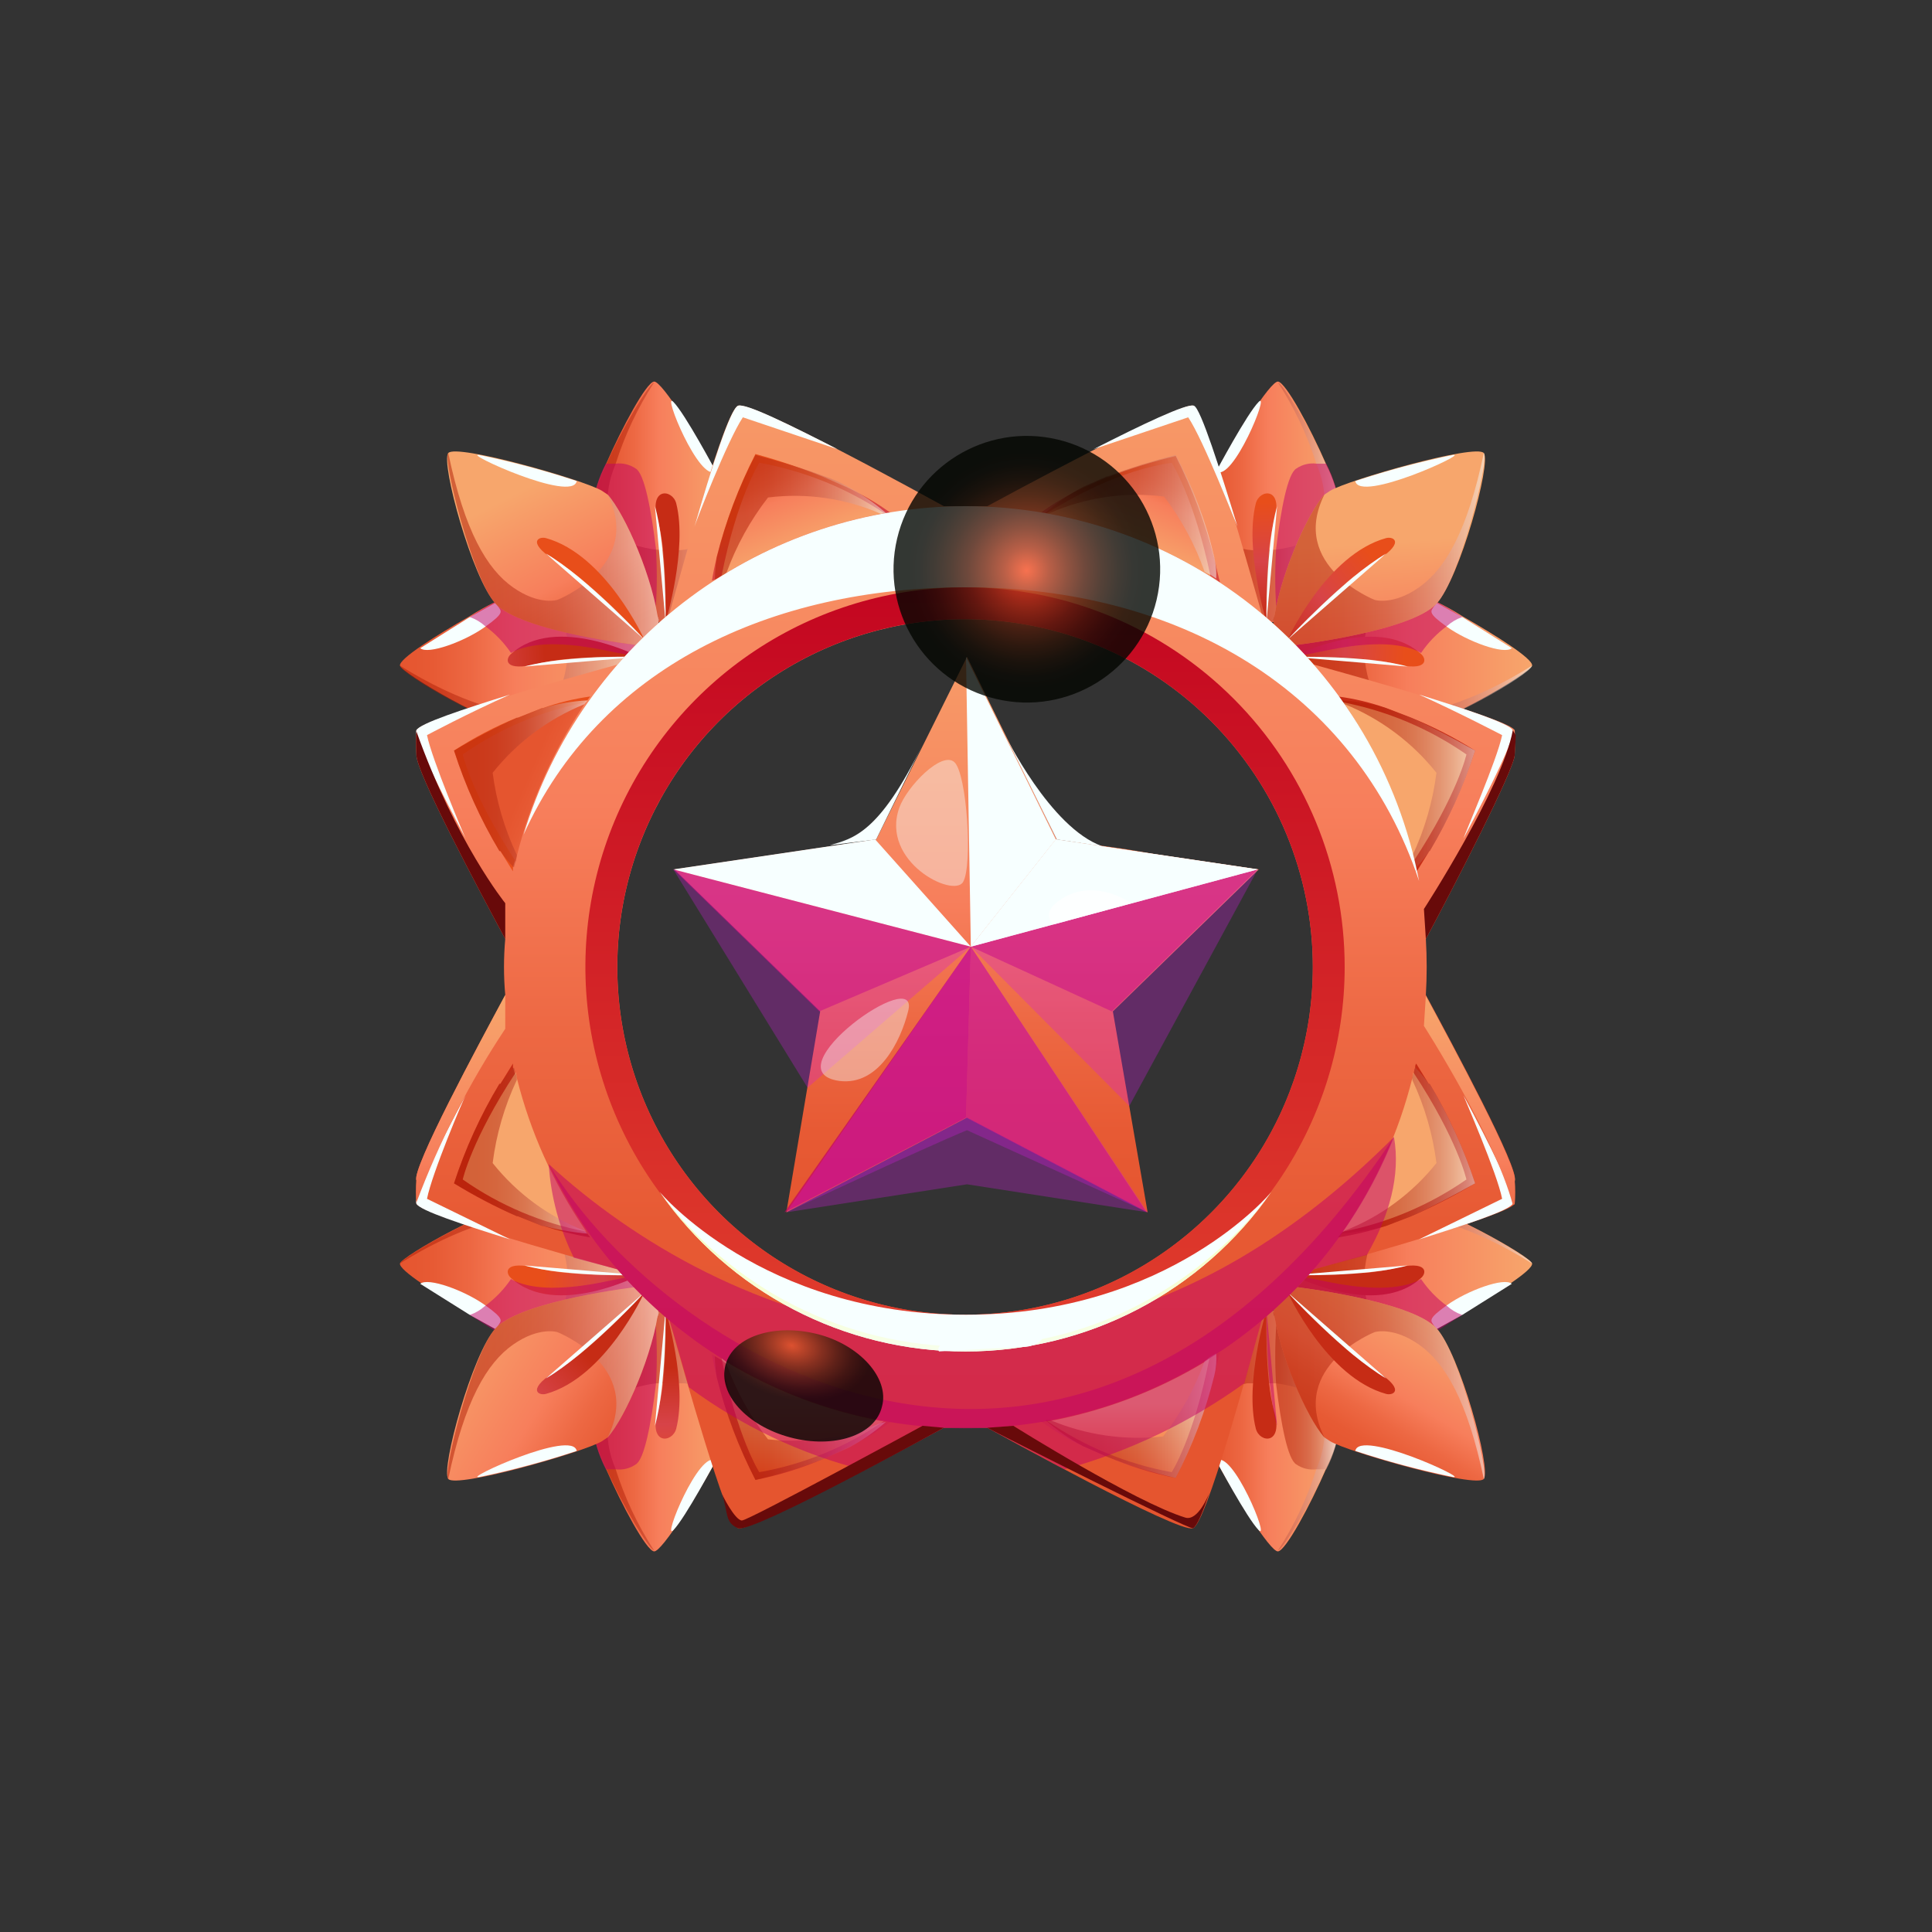 <svg viewBox="0 0 60 60" xmlns="http://www.w3.org/2000/svg">
<rect x="0" y="0" width="60" height="60" fill="#333333" stroke="none"/>
<path d="M39.091 27L35.851 26.52L34.951 26.37L32.821 26.07L30.031 20.4L27.211 26.07L20.941 27L25.471 31.41L24.421 37.65L30.031 34.71L35.641 37.65L34.561 31.41L39.091 27Z" fill="url(#paint0_linear_2683_82187)"/>
<g style="mix-blend-mode:multiply" opacity="0.5">
<path d="M20.91 27L30.15 29.4L25.44 31.41L20.91 27Z" fill="#C10065"/>
</g>
<g style="mix-blend-mode:multiply" opacity="0.5">
<path d="M39.06 27L30.15 29.4L34.53 31.41L39.06 27Z" fill="#C10065"/>
</g>
<g style="mix-blend-mode:multiply" opacity="0.7">
<path d="M30.001 34.71L30.151 29.4L24.361 37.65L30.001 34.71Z" fill="#C10065"/>
</g>
<g style="mix-blend-mode:multiply" opacity="0.5">
<path d="M35.61 37.65L30.15 29.4L30 34.71L35.61 37.65Z" fill="#C10065"/>
</g>
<g style="mix-blend-mode:soft-light">
<path d="M30 20.4L30.15 29.4L32.79 26.07L30 20.4Z" fill="#F7FFFF"/>
</g>
<g style="mix-blend-mode:soft-light">
<path d="M39.06 27L30.15 29.4L32.79 26.07L39.06 27Z" fill="#F7FFFF"/>
</g>
<g style="mix-blend-mode:soft-light">
<path d="M39.06 27L30.15 29.4L32.79 26.07L39.06 27Z" fill="#F7FFFF"/>
</g>
<g style="mix-blend-mode:soft-light">
<path d="M27.18 26.07L30.15 29.4L20.91 27L27.18 26.07Z" fill="#F7FFFF"/>
</g>
<g style="mix-blend-mode:color-dodge" opacity="0.8">
<path d="M32.791 28.05C32.341 28.44 32.731 28.71 32.731 28.71L35.131 28.05C35.131 28.05 33.871 27.15 32.791 28.05Z" fill="white"/>
</g>
<g style="mix-blend-mode:multiply" opacity="0.3">
<path d="M24.42 37.65C24.42 37.65 28.65 35.67 30.03 35.1L35.64 37.65L30.03 34.71L24.42 37.65Z" fill="#D01BDC"/>
</g>
<g style="mix-blend-mode:soft-light">
<path d="M25.77 26.25C26.489 26.04 27.299 25.89 28.649 23.13L27.209 26.07L25.77 26.25Z" fill="#F7FFFF"/>
</g>
<g style="mix-blend-mode:soft-light">
<path d="M31.201 22.8C31.201 22.8 32.611 25.71 34.231 26.28L32.821 26.07L31.201 22.8Z" fill="#F7FFFF"/>
</g>
<g style="mix-blend-mode:multiply" opacity="0.3">
<path d="M20.91 27L30.15 29.4L25.08 33.78L20.91 27Z" fill="#D01BDC"/>
</g>
<g style="mix-blend-mode:multiply" opacity="0.3">
<path d="M39.06 27L30.15 29.4L35.07 34.35L39.06 27Z" fill="#D01BDC"/>
</g>
<g style="mix-blend-mode:multiply" opacity="0.3">
<path d="M24.42 37.65L30.15 29.4L35.64 37.65L30.03 36.78L24.42 37.65Z" fill="#D01BDC"/>
</g>
<g style="mix-blend-mode:soft-light" opacity="0.4">
<path d="M27.93 25.08C27.33 26.76 29.61 27.9 29.91 27.39C30.21 26.88 30.03 24.03 29.64 23.67C29.25 23.31 28.17 24.42 27.93 25.08Z" fill="#F7FFFF"/>
</g>
<g style="mix-blend-mode:soft-light" opacity="0.4">
<path d="M26.071 33.57C27.271 33.72 27.961 32.37 28.201 31.41C28.621 29.88 23.881 33.27 26.071 33.57Z" fill="#F7FFFF"/>
</g>
<path d="M18.391 15.78V15.9L18.481 16.26C18.751 17.07 19.561 18.21 20.041 18.84C20.071 18.84 20.071 18.84 20.071 18.87L20.341 19.2L20.431 19.32H21.241C21.991 18.3 22.681 16.47 22.681 15.72C22.685 15.658 22.675 15.597 22.651 15.54C22.564 15.29 22.454 15.049 22.321 14.82C21.721 13.71 20.551 11.82 20.311 11.85C20.071 11.88 19.321 13.26 18.811 14.43C18.594 14.853 18.452 15.309 18.391 15.78Z" fill="url(#paint1_linear_2683_82187)"/>
<path style="mix-blend-mode:multiply" opacity="0.5" d="M18.391 15.78V15.9L18.481 16.26C18.751 17.07 19.561 18.21 20.041 18.84C20.071 18.84 20.071 18.84 20.071 18.87L20.341 19.2L20.431 19.32H21.241C21.991 18.3 22.681 16.47 22.681 15.72C22.604 16.058 22.429 16.367 22.179 16.607C21.928 16.847 21.612 17.008 21.271 17.07C21.042 17.1 20.81 17.1 20.581 17.07H20.371C20.137 17.039 19.906 16.988 19.681 16.92C19.309 16.662 19.026 16.295 18.871 15.87C18.832 15.377 18.915 14.883 19.111 14.43C19.394 13.53 19.798 12.672 20.311 11.88C20.161 11.91 19.321 13.29 18.811 14.46C18.598 14.873 18.456 15.319 18.391 15.78Z" fill="url(#paint2_linear_2683_82187)"/>
<path d="M21 15.63C21.36 17.04 20.67 19.32 20.67 19.32C20.67 19.32 20.73 17.22 20.43 16.17C20.13 15.12 20.88 15.18 21 15.63Z" fill="url(#paint3_linear_2683_82187)"/>
<g style="mix-blend-mode:soft-light">
<path d="M20.34 15.72C20.7 16.98 20.67 19.32 20.67 19.32L20.34 15.72Z" fill="#F7FFFF"/>
</g>
<g style="mix-blend-mode:soft-light">
<path d="M22.231 14.64C21.721 15 20.551 12.12 20.911 12.48C21.271 12.84 22.231 14.64 22.231 14.64Z" fill="#F7FFFF"/>
</g>
<path style="mix-blend-mode:multiply" opacity="0.5" d="M18.391 15.9C18.399 16.024 18.43 16.146 18.481 16.26C18.751 17.04 19.591 18.24 20.041 18.84C20.071 18.84 20.071 18.84 20.071 18.87L20.341 19.2C20.641 19.5 20.401 19.02 19.351 17.13C18.901 16.32 18.391 15.6 18.391 15.9Z" fill="url(#paint4_linear_2683_82187)"/>
<g style="mix-blend-mode:multiply" opacity="0.5">
<path d="M20.041 18.84C20.071 18.84 20.071 18.84 20.071 18.87L20.341 19.2C20.405 18.482 20.415 17.76 20.371 17.04C20.221 15.81 20.011 14.7 19.741 14.55C19.556 14.424 19.332 14.37 19.111 14.4H18.811C18.594 14.823 18.452 15.279 18.391 15.75V15.9C18.399 16.025 18.43 16.146 18.481 16.26C18.751 17.07 19.561 18.21 20.041 18.84Z" fill="#C10065"/>
</g>
<path d="M16.32 22.65H16.441L16.77 22.59C17.581 22.32 18.721 21.54 19.351 21.06H19.381L19.741 20.76L19.86 20.7V20.49V19.83C18.84 19.08 17.011 18.39 16.291 18.36H16.11L15.39 18.69C15.112 18.823 14.841 18.973 14.581 19.14C13.53 19.74 12.39 20.46 12.421 20.67C12.45 20.88 15.361 22.62 16.32 22.65Z" fill="url(#paint5_linear_2683_82187)"/>
<path style="mix-blend-mode:multiply" opacity="0.5" d="M16.32 22.65H16.44L16.77 22.59C17.58 22.32 18.72 21.54 19.35 21.06H19.38L19.74 20.76L19.86 20.7V20.49V19.83C18.84 19.08 17.01 18.39 16.29 18.36C16.625 18.438 16.929 18.614 17.163 18.865C17.398 19.116 17.554 19.431 17.61 19.77C17.635 19.949 17.645 20.129 17.64 20.31V20.46C17.629 20.472 17.621 20.486 17.616 20.502C17.61 20.517 17.608 20.534 17.61 20.55C17.575 20.815 17.515 21.076 17.43 21.33C17.172 21.702 16.805 21.985 16.38 22.14C15.9 22.23 14.28 21.84 12.42 20.67C12.45 20.94 15.36 22.62 16.32 22.65Z" fill="url(#paint6_linear_2683_82187)"/>
<path d="M15.87 20.31C17.25 19.05 19.86 20.4 19.86 20.4C19.86 20.4 17.79 20.34 16.71 20.61C15.63 20.88 15.69 20.46 15.87 20.31Z" fill="url(#paint7_linear_2683_82187)"/>
<g style="mix-blend-mode:soft-light">
<path d="M16.291 20.7C17.551 20.34 19.861 20.4 19.861 20.4L16.291 20.7Z" fill="#F7FFFF"/>
</g>
<g style="mix-blend-mode:soft-light">
<path d="M13.051 20.13C13.291 20.34 14.431 19.92 15.061 19.47C15.691 19.02 15.571 18.99 15.451 18.81L15.391 18.72L14.581 19.17L13.051 20.13Z" fill="#F7FFFF"/>
</g>
<path style="mix-blend-mode:multiply" opacity="0.5" d="M17.671 21.69C19.561 20.67 20.041 20.43 19.741 20.7C19.441 20.97 17.311 22.59 16.411 22.65C16.141 22.65 16.861 22.14 17.671 21.69Z" fill="url(#paint8_linear_2683_82187)"/>
<g style="mix-blend-mode:multiply" opacity="0.5">
<path d="M14.58 19.17H14.61C14.776 19.23 14.929 19.322 15.06 19.44C15.377 19.671 15.651 19.955 15.87 20.28C15.87 20.28 16.29 19.98 17.31 20.01C18.33 20.04 19.05 20.28 19.71 20.37H19.86V19.83C18.84 19.08 17.01 18.39 16.29 18.36H16.11L15.39 18.69C15.11 18.833 14.84 18.993 14.58 19.17Z" fill="#C10065"/>
</g>
<path d="M15.391 18.75C16.201 19.62 19.831 20.04 19.831 20.04L20.461 19.41C20.311 18 19.411 15.96 18.871 15.36L18.691 15.24C18.151 14.91 14.161 13.77 13.921 14.07C13.681 14.37 14.671 17.97 15.391 18.75Z" fill="url(#paint9_linear_2683_82187)"/>
<path style="mix-blend-mode:multiply" opacity="0.5" d="M15.391 18.75C16.201 19.62 19.831 20.04 19.831 20.04L20.461 19.41C20.311 18 19.411 15.96 18.871 15.36C19.981 17.58 17.311 18.63 17.311 18.63C17.311 18.63 16.741 18.81 15.931 18.24C15.121 17.67 14.431 16.5 13.921 14.07C13.741 14.25 14.671 17.97 15.391 18.75Z" fill="url(#paint10_linear_2683_82187)"/>
<path d="M16.95 16.71C18.81 17.22 20.01 19.86 20.01 19.86C20.01 19.86 18.42 18.12 17.37 17.49C16.32 16.86 16.71 16.65 16.95 16.71Z" fill="url(#paint11_linear_2683_82187)"/>
<g style="mix-blend-mode:soft-light">
<path d="M16.951 17.19C18.241 17.94 20.011 19.86 20.011 19.86L16.951 17.19Z" fill="#F7FFFF"/>
</g>
<g style="mix-blend-mode:soft-light">
<path d="M17.91 14.94C17.79 15.63 14.34 14.04 14.88 14.13C15.904 14.341 16.916 14.612 17.91 14.94Z" fill="#F7FFFF"/>
</g>
<path d="M41.611 15.78V15.9L41.521 16.26C41.251 17.07 40.441 18.21 39.961 18.84C39.931 18.84 39.931 18.84 39.931 18.87L39.661 19.2L39.571 19.32H38.761C38.011 18.3 37.321 16.47 37.321 15.72C37.317 15.658 37.327 15.597 37.351 15.54C37.438 15.29 37.548 15.049 37.681 14.82C38.281 13.71 39.451 11.82 39.691 11.85C39.931 11.88 40.681 13.26 41.191 14.43C41.408 14.853 41.55 15.309 41.611 15.78Z" fill="url(#paint12_linear_2683_82187)"/>
<path style="mix-blend-mode:multiply" opacity="0.5" d="M41.61 15.78V15.9L41.52 16.26C41.25 17.07 40.44 18.21 39.96 18.84C39.93 18.84 39.93 18.84 39.93 18.87L39.66 19.2L39.57 19.32H38.76C38.01 18.3 37.32 16.47 37.32 15.72C37.397 16.058 37.572 16.367 37.822 16.607C38.073 16.847 38.389 17.008 38.73 17.07C38.959 17.1 39.191 17.1 39.42 17.07H39.63C39.864 17.039 40.095 16.988 40.32 16.92C40.692 16.662 40.975 16.295 41.13 15.87C41.169 15.377 41.087 14.883 40.89 14.43C40.607 13.53 40.203 12.672 39.69 11.88C39.84 11.91 40.68 13.29 41.19 14.46C41.404 14.873 41.545 15.319 41.61 15.78Z" fill="url(#paint13_linear_2683_82187)"/>
<path d="M39.001 15.63C38.641 17.04 39.331 19.32 39.331 19.32C39.331 19.32 39.27 17.22 39.571 16.17C39.87 15.12 39.12 15.18 39.001 15.63Z" fill="url(#paint14_linear_2683_82187)"/>
<g style="mix-blend-mode:soft-light">
<path d="M39.661 15.72C39.301 16.98 39.331 19.32 39.331 19.32L39.661 15.72Z" fill="#F7FFFF"/>
</g>
<g style="mix-blend-mode:soft-light">
<path d="M37.77 14.64C38.279 15 39.45 12.12 39.09 12.48C38.73 12.84 37.77 14.64 37.77 14.64Z" fill="#F7FFFF"/>
</g>
<path style="mix-blend-mode:multiply" opacity="0.5" d="M41.611 15.9C41.602 16.024 41.572 16.146 41.521 16.26C41.251 17.04 40.411 18.24 39.961 18.84C39.931 18.84 39.931 18.84 39.931 18.87L39.661 19.2C39.361 19.5 39.601 19.02 40.651 17.13C41.101 16.32 41.611 15.6 41.611 15.9Z" fill="url(#paint15_linear_2683_82187)"/>
<g style="mix-blend-mode:multiply" opacity="0.5">
<path d="M39.961 18.84C39.931 18.84 39.931 18.84 39.931 18.87L39.661 19.2C39.596 18.482 39.586 17.76 39.631 17.04C39.781 15.81 39.991 14.7 40.261 14.55C40.445 14.424 40.669 14.37 40.891 14.4H41.191C41.407 14.823 41.549 15.279 41.611 15.75V15.9C41.602 16.025 41.572 16.146 41.521 16.26C41.251 17.07 40.441 18.21 39.961 18.84Z" fill="#C10065"/>
</g>
<path d="M43.681 22.65H43.561L43.231 22.59C42.421 22.32 41.281 21.54 40.651 21.06H40.621L40.261 20.76L40.141 20.7V20.49V19.83C41.161 19.08 42.991 18.39 43.711 18.36H43.891L44.611 18.69C44.89 18.823 45.16 18.973 45.421 19.14C46.471 19.74 47.611 20.46 47.581 20.67C47.551 20.88 44.641 22.62 43.681 22.65Z" fill="url(#paint16_linear_2683_82187)"/>
<path style="mix-blend-mode:multiply" opacity="0.5" d="M43.681 22.65H43.561L43.231 22.59C42.421 22.32 41.281 21.54 40.651 21.06H40.621L40.261 20.76L40.141 20.7V20.49V19.83C41.161 19.08 42.991 18.39 43.711 18.36C43.376 18.438 43.072 18.614 42.837 18.865C42.602 19.116 42.447 19.431 42.391 19.77C42.366 19.949 42.356 20.129 42.361 20.31V20.46C42.371 20.472 42.38 20.486 42.385 20.502C42.39 20.517 42.392 20.534 42.391 20.55C42.425 20.815 42.485 21.076 42.571 21.33C42.828 21.702 43.195 21.985 43.621 22.14C44.101 22.23 45.721 21.84 47.581 20.67C47.551 20.94 44.641 22.62 43.681 22.65Z" fill="url(#paint17_linear_2683_82187)"/>
<path d="M44.131 20.31C42.751 19.05 40.141 20.4 40.141 20.4C40.141 20.4 42.211 20.34 43.291 20.61C44.371 20.88 44.311 20.46 44.131 20.31Z" fill="url(#paint18_linear_2683_82187)"/>
<g style="mix-blend-mode:soft-light">
<path d="M43.711 20.7C42.451 20.34 40.141 20.4 40.141 20.4L43.711 20.7Z" fill="#F7FFFF"/>
</g>
<g style="mix-blend-mode:soft-light">
<path d="M46.951 20.13C46.711 20.34 45.571 19.92 44.941 19.47C44.311 19.02 44.431 18.99 44.551 18.81L44.611 18.72L45.421 19.17L46.951 20.13Z" fill="#F7FFFF"/>
</g>
<path style="mix-blend-mode:multiply" opacity="0.5" d="M42.33 21.69C40.44 20.67 39.96 20.43 40.26 20.7C40.56 20.97 42.69 22.59 43.59 22.65C43.86 22.65 43.14 22.14 42.33 21.69Z" fill="url(#paint19_linear_2683_82187)"/>
<g style="mix-blend-mode:multiply" opacity="0.5">
<path d="M45.421 19.17H45.391C45.225 19.23 45.072 19.322 44.941 19.44C44.624 19.671 44.35 19.955 44.131 20.28C44.131 20.28 43.711 19.98 42.691 20.01C41.671 20.04 40.951 20.28 40.291 20.37H40.141V19.83C41.161 19.08 42.991 18.39 43.711 18.36H43.891L44.611 18.69C44.89 18.833 45.161 18.993 45.421 19.17Z" fill="#C10065"/>
</g>
<path d="M44.611 18.75C43.801 19.62 40.171 20.04 40.171 20.04L39.541 19.41C39.691 18 40.591 15.96 41.131 15.36L41.311 15.24C41.851 14.91 45.841 13.77 46.081 14.07C46.321 14.37 45.331 17.97 44.611 18.75Z" fill="url(#paint20_linear_2683_82187)"/>
<path style="mix-blend-mode:multiply" opacity="0.5" d="M44.611 18.75C43.801 19.62 40.171 20.04 40.171 20.04L39.541 19.41C39.691 18 40.591 15.96 41.131 15.36C40.021 17.58 42.691 18.63 42.691 18.63C42.691 18.63 43.261 18.81 44.071 18.24C44.881 17.67 45.571 16.5 46.081 14.07C46.261 14.25 45.331 17.97 44.611 18.75Z" fill="url(#paint21_linear_2683_82187)"/>
<path d="M43.05 16.71C41.19 17.22 39.99 19.86 39.99 19.86C39.99 19.86 41.58 18.12 42.63 17.49C43.68 16.86 43.29 16.65 43.05 16.71Z" fill="url(#paint22_linear_2683_82187)"/>
<g style="mix-blend-mode:soft-light">
<path d="M43.05 17.19C41.76 17.94 39.99 19.86 39.99 19.86L43.05 17.19Z" fill="#F7FFFF"/>
</g>
<g style="mix-blend-mode:soft-light">
<path d="M42.09 14.94C42.21 15.63 45.66 14.04 45.12 14.13C44.095 14.341 43.083 14.612 42.09 14.94Z" fill="#F7FFFF"/>
</g>
<path d="M18.391 44.22V44.1L18.481 43.74C18.751 42.93 19.561 41.79 20.041 41.16H20.071L20.341 40.83L20.431 40.71H21.241C21.991 41.73 22.681 43.56 22.681 44.31C22.685 44.371 22.675 44.433 22.651 44.49C22.564 44.74 22.454 44.981 22.321 45.21C21.721 46.32 20.551 48.21 20.311 48.18C20.071 48.15 19.321 46.77 18.811 45.6C18.591 45.168 18.449 44.701 18.391 44.22Z" fill="url(#paint23_linear_2683_82187)"/>
<path style="mix-blend-mode:multiply" opacity="0.5" d="M18.391 44.22V44.1L18.481 43.74C18.751 42.93 19.561 41.79 20.041 41.16H20.071L20.341 40.83L20.431 40.71H21.241C21.991 41.73 22.681 43.56 22.681 44.31C22.604 43.971 22.429 43.663 22.179 43.423C21.928 43.183 21.612 43.022 21.271 42.96H20.371C20.137 42.991 19.906 43.041 19.681 43.11C19.309 43.368 19.026 43.735 18.871 44.16C18.832 44.652 18.915 45.147 19.111 45.6C19.394 46.5 19.798 47.358 20.311 48.15C20.161 48.12 19.321 46.74 18.811 45.57C18.594 45.147 18.452 44.691 18.391 44.22Z" fill="url(#paint24_linear_2683_82187)"/>
<path d="M21 44.37C21.36 42.96 20.67 40.68 20.67 40.68C20.67 40.68 20.73 42.78 20.43 43.83C20.13 44.88 20.88 44.82 21 44.37Z" fill="url(#paint25_linear_2683_82187)"/>
<g style="mix-blend-mode:soft-light">
<path d="M20.34 44.28C20.7 43.02 20.67 40.68 20.67 40.68L20.34 44.28Z" fill="#F7FFFF"/>
</g>
<g style="mix-blend-mode:soft-light">
<path d="M22.231 45.36C21.721 45 20.551 47.88 20.911 47.52C21.271 47.16 22.231 45.36 22.231 45.36Z" fill="#F7FFFF"/>
</g>
<path style="mix-blend-mode:multiply" opacity="0.5" d="M18.391 44.1C18.399 43.976 18.43 43.854 18.481 43.74C18.751 42.96 19.591 41.76 20.041 41.16H20.071L20.341 40.83C20.641 40.53 20.401 41.01 19.351 42.9C18.901 43.68 18.391 44.4 18.391 44.1Z" fill="url(#paint26_linear_2683_82187)"/>
<g style="mix-blend-mode:multiply" opacity="0.5">
<path d="M20.041 41.16H20.071L20.341 40.83C20.405 41.548 20.415 42.27 20.371 42.99C20.221 44.22 20.011 45.33 19.741 45.48C19.556 45.606 19.332 45.66 19.111 45.63H18.811C18.594 45.208 18.452 44.751 18.391 44.28V44.1C18.399 43.976 18.43 43.854 18.481 43.74C18.751 42.93 19.561 41.79 20.041 41.16Z" fill="#C10065"/>
</g>
<path d="M16.32 37.35H16.441L16.77 37.41C17.581 37.68 18.721 38.46 19.351 38.94H19.381L19.741 39.24L19.86 39.3V39.51V40.08C18.84 40.83 17.011 41.52 16.291 41.55H16.11L15.39 41.22L14.581 40.77C13.53 40.17 12.39 39.45 12.421 39.24C12.45 39.03 15.361 37.38 16.32 37.35Z" fill="url(#paint27_linear_2683_82187)"/>
<path style="mix-blend-mode:multiply" opacity="0.5" d="M16.32 37.35H16.44L16.77 37.41C17.58 37.68 18.72 38.46 19.35 38.94H19.38L19.74 39.24L19.86 39.3V39.51V40.08C18.84 40.83 17.01 41.52 16.29 41.55C16.625 41.472 16.929 41.296 17.163 41.045C17.398 40.794 17.554 40.479 17.61 40.14C17.635 39.961 17.645 39.781 17.64 39.6V39.45C17.629 39.438 17.621 39.424 17.616 39.408C17.61 39.393 17.608 39.376 17.61 39.36C17.575 39.095 17.515 38.834 17.43 38.58C17.172 38.208 16.805 37.925 16.38 37.77C15.9 37.68 14.28 38.07 12.42 39.24C12.45 39.06 15.36 37.38 16.32 37.35Z" fill="url(#paint28_linear_2683_82187)"/>
<path d="M15.87 39.69C17.25 40.95 19.86 39.6 19.86 39.6C19.86 39.6 17.79 39.66 16.71 39.39C15.63 39.12 15.69 39.54 15.87 39.69Z" fill="url(#paint29_linear_2683_82187)"/>
<g style="mix-blend-mode:soft-light">
<path d="M16.291 39.3C17.551 39.66 19.861 39.6 19.861 39.6L16.291 39.3Z" fill="#F7FFFF"/>
</g>
<g style="mix-blend-mode:soft-light">
<path d="M13.051 39.87C13.291 39.66 14.431 40.08 15.061 40.53C15.691 40.98 15.571 41.01 15.451 41.19L15.391 41.28L14.581 40.83L13.051 39.87Z" fill="#F7FFFF"/>
</g>
<path style="mix-blend-mode:multiply" opacity="0.5" d="M17.671 38.31C19.561 39.33 20.041 39.57 19.741 39.3C19.441 39.03 17.311 37.41 16.411 37.35C16.141 37.35 16.861 37.86 17.671 38.31Z" fill="url(#paint30_linear_2683_82187)"/>
<g style="mix-blend-mode:multiply" opacity="0.5">
<path d="M14.58 40.83H14.61C14.776 40.77 14.929 40.678 15.06 40.56C15.377 40.329 15.651 40.045 15.87 39.72C15.87 39.72 16.29 40.02 17.31 39.99C18.33 39.96 19.05 39.72 19.71 39.63H19.86V40.2C18.84 40.95 17.01 41.64 16.29 41.67H16.11L15.39 41.34L14.58 40.83Z" fill="#C10065"/>
</g>
<path d="M15.391 41.25C16.201 40.38 19.831 39.96 19.831 39.96L20.461 40.59C20.311 42 19.411 44.04 18.871 44.64L18.691 44.76C18.151 45.09 14.161 46.23 13.921 45.93C13.681 45.63 14.671 42.03 15.391 41.25Z" fill="url(#paint31_linear_2683_82187)"/>
<path style="mix-blend-mode:multiply" opacity="0.5" d="M15.391 41.25C16.201 40.38 19.831 39.96 19.831 39.96L20.461 40.59C20.311 42 19.411 44.04 18.871 44.64C19.981 42.42 17.311 41.37 17.311 41.37C17.311 41.37 16.741 41.19 15.931 41.76C15.121 42.33 14.431 43.5 13.921 45.93C13.741 45.75 14.671 42.03 15.391 41.25Z" fill="url(#paint32_linear_2683_82187)"/>
<path d="M16.95 43.29C18.81 42.78 20.01 40.14 20.01 40.14C20.01 40.14 18.42 41.88 17.37 42.51C16.32 43.14 16.71 43.35 16.95 43.29Z" fill="url(#paint33_linear_2683_82187)"/>
<g style="mix-blend-mode:soft-light">
<path d="M16.951 42.81C18.241 42.06 20.011 40.14 20.011 40.14L16.951 42.81Z" fill="#F7FFFF"/>
</g>
<g style="mix-blend-mode:soft-light">
<path d="M17.91 45.06C17.79 44.37 14.34 45.96 14.88 45.87C15.904 45.659 16.916 45.388 17.91 45.06Z" fill="#F7FFFF"/>
</g>
<path d="M41.611 44.22V44.1L41.521 43.74C41.251 42.93 40.441 41.79 39.961 41.16H39.931L39.661 40.83L39.571 40.71H38.761C38.011 41.73 37.321 43.56 37.321 44.31C37.317 44.371 37.327 44.433 37.351 44.49C37.438 44.74 37.548 44.981 37.681 45.21C38.281 46.32 39.451 48.21 39.691 48.18C39.931 48.15 40.681 46.77 41.191 45.6C41.411 45.168 41.553 44.701 41.611 44.22Z" fill="url(#paint34_linear_2683_82187)"/>
<path style="mix-blend-mode:multiply" opacity="0.5" d="M41.61 44.22V44.1L41.52 43.74C41.25 42.93 40.44 41.79 39.96 41.16H39.93L39.66 40.83L39.57 40.71H38.76C38.01 41.73 37.32 43.56 37.32 44.31C37.397 43.971 37.572 43.663 37.822 43.423C38.073 43.183 38.389 43.022 38.73 42.96H39.63C39.864 42.991 40.095 43.041 40.32 43.11C40.692 43.368 40.975 43.735 41.13 44.16C41.169 44.652 41.087 45.147 40.89 45.6C40.607 46.5 40.203 47.358 39.69 48.15C39.84 48.12 40.68 46.74 41.19 45.57C41.407 45.147 41.549 44.691 41.61 44.22Z" fill="url(#paint35_linear_2683_82187)"/>
<path d="M39.001 44.37C38.641 42.96 39.331 40.68 39.331 40.68C39.331 40.68 39.27 42.78 39.571 43.83C39.87 44.88 39.12 44.82 39.001 44.37Z" fill="url(#paint36_linear_2683_82187)"/>
<g style="mix-blend-mode:multiply" opacity="0.5">
<path d="M39.661 44.28C39.301 43.02 39.331 40.68 39.331 40.68L39.661 44.28Z" fill="#C10065"/>
</g>
<g style="mix-blend-mode:soft-light">
<path d="M37.77 45.36C38.279 45 39.45 47.88 39.09 47.52C38.73 47.16 37.77 45.36 37.77 45.36Z" fill="#F7FFFF"/>
</g>
<path style="mix-blend-mode:multiply" opacity="0.5" d="M41.611 44.1C41.602 43.976 41.572 43.854 41.521 43.74C41.251 42.96 40.411 41.76 39.961 41.16H39.931L39.661 40.83C39.361 40.53 39.601 41.01 40.651 42.9C41.101 43.68 41.611 44.4 41.611 44.1Z" fill="url(#paint37_linear_2683_82187)"/>
<path style="mix-blend-mode:multiply" opacity="0.5" d="M39.961 41.16H39.931L39.661 40.83C39.596 41.548 39.586 42.27 39.631 42.99C39.781 44.22 39.991 45.33 40.261 45.48C40.445 45.606 40.669 45.66 40.891 45.63H41.191C41.407 45.208 41.549 44.751 41.611 44.28V44.1C41.602 43.976 41.572 43.854 41.521 43.74C41.251 42.93 40.441 41.79 39.961 41.16Z" fill="url(#paint38_linear_2683_82187)"/>
<path d="M43.681 37.35H43.561L43.231 37.41C42.421 37.68 41.281 38.46 40.651 38.94H40.621L40.261 39.24L40.141 39.3V39.51V40.08C41.161 40.83 42.991 41.52 43.711 41.55H43.891L44.611 41.22L45.421 40.77C46.471 40.17 47.611 39.45 47.581 39.24C47.551 39.03 44.641 37.38 43.681 37.35Z" fill="url(#paint39_linear_2683_82187)"/>
<path style="mix-blend-mode:multiply" opacity="0.5" d="M43.681 37.35H43.561L43.231 37.41C42.421 37.68 41.281 38.46 40.651 38.94H40.621L40.261 39.24L40.141 39.3V39.51V40.08C41.161 40.83 42.991 41.52 43.711 41.55C43.376 41.472 43.072 41.296 42.837 41.045C42.602 40.794 42.447 40.479 42.391 40.14C42.366 39.961 42.356 39.781 42.361 39.6V39.45C42.371 39.438 42.38 39.424 42.385 39.408C42.39 39.393 42.392 39.376 42.391 39.36C42.425 39.095 42.485 38.834 42.571 38.58C42.828 38.208 43.195 37.925 43.621 37.77C44.101 37.68 45.721 38.07 47.581 39.24C47.551 39.06 44.641 37.38 43.681 37.35Z" fill="url(#paint40_linear_2683_82187)"/>
<path d="M44.131 39.69C42.751 40.95 40.141 39.6 40.141 39.6C40.141 39.6 42.211 39.66 43.291 39.39C44.371 39.12 44.311 39.54 44.131 39.69Z" fill="url(#paint41_linear_2683_82187)"/>
<g style="mix-blend-mode:soft-light">
<path d="M43.711 39.3C42.451 39.66 40.141 39.6 40.141 39.6L43.711 39.3Z" fill="#F7FFFF"/>
</g>
<g style="mix-blend-mode:soft-light">
<path d="M46.951 39.87C46.711 39.66 45.571 40.08 44.941 40.53C44.311 40.98 44.431 41.01 44.551 41.19L44.611 41.28L45.421 40.83L46.951 39.87Z" fill="#F7FFFF"/>
</g>
<path style="mix-blend-mode:multiply" opacity="0.5" d="M42.33 38.31C40.44 39.33 39.96 39.57 40.26 39.3C40.56 39.03 42.69 37.41 43.59 37.35C43.86 37.35 43.14 37.86 42.33 38.31Z" fill="url(#paint42_linear_2683_82187)"/>
<g style="mix-blend-mode:multiply" opacity="0.5">
<path d="M45.421 40.83H45.391C45.225 40.77 45.072 40.678 44.941 40.56C44.624 40.329 44.35 40.045 44.131 39.72C44.131 39.72 43.711 40.02 42.691 39.99C41.671 39.96 40.951 39.72 40.291 39.63H40.141V40.2C41.161 40.95 42.991 41.64 43.711 41.67H43.891L44.611 41.34L45.421 40.83Z" fill="#C10065"/>
</g>
<path d="M44.611 41.25C43.801 40.38 40.171 39.96 40.171 39.96L39.541 40.59C39.691 42 40.591 44.04 41.131 44.64L41.311 44.76C41.851 45.09 45.841 46.23 46.081 45.93C46.321 45.63 45.331 42.03 44.611 41.25Z" fill="url(#paint43_linear_2683_82187)"/>
<path style="mix-blend-mode:multiply" opacity="0.5" d="M44.611 41.25C43.801 40.38 40.171 39.96 40.171 39.96L39.541 40.59C39.691 42 40.591 44.04 41.131 44.64C40.021 42.42 42.691 41.37 42.691 41.37C42.691 41.37 43.261 41.19 44.071 41.76C44.881 42.33 45.571 43.5 46.081 45.93C46.261 45.75 45.331 42.03 44.611 41.25Z" fill="url(#paint44_linear_2683_82187)"/>
<path d="M43.05 43.29C41.19 42.78 39.99 40.14 39.99 40.14C39.99 40.14 41.58 41.88 42.63 42.51C43.68 43.14 43.29 43.35 43.05 43.29Z" fill="url(#paint45_linear_2683_82187)"/>
<g style="mix-blend-mode:soft-light">
<path d="M43.05 42.81C41.76 42.06 39.99 40.14 39.99 40.14L43.05 42.81Z" fill="#F7FFFF"/>
</g>
<g style="mix-blend-mode:soft-light">
<path d="M42.09 45.06C42.21 44.37 45.66 45.96 45.12 45.87C44.095 45.659 43.083 45.388 42.09 45.06Z" fill="#F7FFFF"/>
</g>
<path d="M47.041 36.66C47.191 36.3 45.121 32.46 44.281 30.9C44.316 30.32 44.316 29.739 44.281 29.16C45.121 27.6 47.071 23.82 47.041 23.43C47.056 23.18 47.056 22.93 47.041 22.68C46.891 22.35 42.541 21.12 40.801 20.64C40.299 20.073 39.758 19.541 39.181 19.05C38.731 17.46 37.411 12.75 37.051 12.6C36.691 12.45 30.991 15.54 30.661 15.72H29.311C28.981 15.54 23.341 12.42 22.921 12.6C22.501 12.78 21.241 17.46 20.791 19.05C20.215 19.541 19.673 20.073 19.171 20.64C17.431 21.12 13.081 22.35 12.931 22.68C12.916 22.93 12.916 23.18 12.931 23.43C12.901 23.94 14.851 27.6 15.691 29.16C15.639 29.739 15.639 30.321 15.691 30.9C14.851 32.46 12.781 36.3 12.931 36.66C12.916 36.9 12.916 37.14 12.931 37.38C13.081 37.71 17.431 38.94 19.171 39.42C19.673 39.987 20.215 40.518 20.791 41.01C21.241 42.6 22.561 47.31 22.921 47.46C23.281 47.61 28.981 44.52 29.311 44.34H30.661C30.991 44.52 36.631 47.64 37.051 47.46C37.471 47.28 38.731 42.6 39.181 41.01C39.758 40.518 40.299 39.987 40.801 39.42C42.541 38.94 46.891 37.71 47.041 37.38C47.056 37.14 47.056 36.9 47.041 36.66ZM40.771 30.03C40.771 32.167 40.137 34.256 38.949 36.033C37.761 37.81 36.072 39.194 34.097 40.011C32.122 40.827 29.949 41.039 27.853 40.62C25.757 40.201 23.833 39.169 22.324 37.656C20.815 36.142 19.788 34.215 19.375 32.118C18.962 30.021 19.18 27.849 20.002 25.876C20.824 23.903 22.213 22.218 23.993 21.035C25.773 19.852 27.864 19.224 30.001 19.23C32.86 19.238 35.6 20.379 37.619 22.404C39.638 24.428 40.771 27.171 40.771 30.03Z" fill="url(#paint46_linear_2683_82187)"/>
<path d="M27.511 44.16H27.661C27.246 44.459 26.804 44.721 26.341 44.94L25.591 45.3C24.906 45.594 24.192 45.815 23.461 45.96C22.944 44.948 22.541 43.882 22.261 42.78C22.201 42.51 22.141 42.27 22.111 42.06L22.201 42.12L22.411 42.24L22.561 42.36C24.04 43.251 25.665 43.871 27.361 44.19L27.511 44.16Z" fill="url(#paint47_linear_2683_82187)"/>
<path d="M27.45 44.13C26.29 44.932 24.97 45.475 23.58 45.72C23.58 45.72 22.89 44.64 22.41 42.18L22.56 42.3C24.038 43.191 25.664 43.811 27.36 44.13H27.45Z" fill="url(#paint48_linear_2683_82187)"/>
<path style="mix-blend-mode:multiply" opacity="0.5" d="M27.511 44.16C27.153 44.473 26.76 44.745 26.341 44.97L25.591 45.3C24.897 45.569 24.185 45.789 23.461 45.96C22.936 44.952 22.533 43.884 22.261 42.78C22.224 42.562 22.203 42.341 22.201 42.12L22.411 42.24L22.561 42.36C22.867 43.202 23.302 43.992 23.851 44.7C25.046 44.832 26.254 44.657 27.361 44.19L27.511 44.16Z" fill="url(#paint49_linear_2683_82187)"/>
<path d="M37.891 42C37.831 42.2 37.77 42.44 37.711 42.72C37.43 43.821 37.028 44.888 36.511 45.9C35.779 45.755 35.066 45.533 34.38 45.24L33.63 44.91C33.168 44.691 32.726 44.429 32.31 44.13H32.611C34.307 43.811 35.932 43.191 37.41 42.3L37.56 42.18L37.77 42.06L37.891 42Z" fill="url(#paint50_linear_2683_82187)"/>
<path d="M37.559 42.18C37.08 44.64 36.389 45.72 36.389 45.72C35.002 45.468 33.683 44.927 32.52 44.13H32.609C34.306 43.811 35.931 43.191 37.41 42.3L37.559 42.18Z" fill="url(#paint51_linear_2683_82187)"/>
<path style="mix-blend-mode:multiply" opacity="0.5" d="M37.711 42.72C37.439 43.824 37.036 44.892 36.511 45.9C35.787 45.729 35.075 45.508 34.381 45.24L33.631 44.91C33.212 44.684 32.819 44.413 32.461 44.1H32.611C33.718 44.566 34.927 44.742 36.121 44.61C36.67 43.901 37.105 43.112 37.411 42.27L37.561 42.15L37.771 42.03C37.787 42.261 37.766 42.494 37.711 42.72Z" fill="url(#paint52_linear_2683_82187)"/>
<path d="M27.511 15.93H27.661C27.246 15.631 26.804 15.37 26.341 15.15L25.591 14.82C24.896 14.539 24.185 14.298 23.461 14.1C22.944 15.112 22.541 16.179 22.261 17.28C22.201 17.55 22.141 17.82 22.111 18.03L22.201 18L22.411 17.88L22.561 17.79C24.04 16.899 25.665 16.279 27.361 15.96L27.511 15.93Z" fill="url(#paint53_linear_2683_82187)"/>
<path d="M27.45 15.93C26.28 15.151 24.963 14.62 23.58 14.37C23.58 14.37 22.89 15.45 22.41 17.88L22.56 17.79C24.038 16.899 25.664 16.279 27.36 15.96L27.45 15.93Z" fill="url(#paint54_linear_2683_82187)"/>
<path style="mix-blend-mode:multiply" opacity="0.5" d="M27.511 15.93C27.153 15.617 26.76 15.345 26.341 15.12C26.105 14.981 25.853 14.87 25.591 14.79C24.961 14.55 24.241 14.34 23.461 14.13C22.936 15.138 22.533 16.206 22.261 17.31C22.225 17.538 22.205 17.769 22.201 18L22.411 17.88L22.561 17.79C22.867 16.948 23.302 16.158 23.851 15.45C25.046 15.3 26.259 15.476 27.361 15.96L27.511 15.93Z" fill="url(#paint55_linear_2683_82187)"/>
<g style="mix-blend-mode:soft-light">
<path d="M26.01 13.95L23.07 12.96C22.59 13.68 21.6 16.23 21.57 16.35C22.08 14.58 22.68 12.69 22.92 12.6C23.16 12.51 24.54 13.2 26.01 13.95Z" fill="#F7FFFF"/>
</g>
<path d="M32.461 15.93H32.31C32.726 15.631 33.168 15.37 33.63 15.15L34.38 14.82H34.41C35.096 14.557 35.798 14.336 36.511 14.16C37.028 15.172 37.43 16.239 37.711 17.34C37.77 17.61 37.831 17.88 37.891 18.09L37.77 18L37.59 17.88L37.41 17.79C35.932 16.899 34.307 16.279 32.611 15.96L32.461 15.93Z" fill="url(#paint56_linear_2683_82187)"/>
<path d="M32.52 15.93C33.3 15.45 34.77 14.61 36.389 14.37C36.389 14.37 37.08 15.45 37.59 17.88L37.41 17.79C35.931 16.899 34.306 16.279 32.609 15.96L32.52 15.93Z" fill="url(#paint57_linear_2683_82187)"/>
<path style="mix-blend-mode:multiply" opacity="0.5" d="M32.461 15.93C32.819 15.617 33.212 15.345 33.631 15.12L34.381 14.79H34.411C35.099 14.535 35.8 14.315 36.511 14.13C37.051 15.131 37.455 16.201 37.711 17.31C37.761 17.526 37.781 17.748 37.771 17.97L37.591 17.85L37.411 17.76C37.116 16.919 36.691 16.129 36.151 15.42C34.947 15.268 33.724 15.445 32.611 15.93H32.461Z" fill="url(#paint58_linear_2683_82187)"/>
<g style="mix-blend-mode:soft-light">
<path d="M33.961 13.95L36.901 12.96C37.381 13.68 38.371 16.23 38.431 16.35C37.891 14.58 37.291 12.69 37.081 12.6C36.871 12.51 35.431 13.2 33.961 13.95Z" fill="#F7FFFF"/>
</g>
<path d="M41.641 21.75L41.551 21.63C42.062 21.697 42.565 21.817 43.051 21.99L43.831 22.29C44.519 22.572 45.182 22.913 45.811 23.31C45.459 24.399 44.986 25.446 44.401 26.43C44.393 26.43 44.385 26.433 44.38 26.439C44.374 26.444 44.371 26.452 44.371 26.46L43.981 27.09C43.957 27.055 43.946 27.012 43.951 26.97C43.935 26.899 43.915 26.829 43.891 26.76C43.891 26.7 43.861 26.64 43.861 26.58C43.437 24.901 42.727 23.307 41.761 21.87L41.641 21.75Z" fill="url(#paint59_linear_2683_82187)"/>
<path d="M41.701 21.81C43.08 22.077 44.388 22.628 45.541 23.43C45.541 23.43 45.271 24.66 43.891 26.76C43.891 26.7 43.861 26.64 43.861 26.58C43.438 24.901 42.727 23.307 41.761 21.87L41.701 21.81Z" fill="url(#paint60_linear_2683_82187)"/>
<path style="mix-blend-mode:multiply" opacity="0.5" d="M41.641 21.75C42.118 21.773 42.592 21.854 43.051 21.99L43.831 22.29C44.431 22.56 45.121 22.92 45.811 23.31C45.462 24.401 44.989 25.448 44.401 26.43C44.393 26.43 44.385 26.433 44.379 26.439C44.374 26.444 44.371 26.452 44.371 26.46C44.247 26.643 44.107 26.814 43.951 26.97C43.935 26.899 43.915 26.829 43.891 26.76C43.891 26.7 43.861 26.64 43.861 26.58C44.244 25.765 44.497 24.894 44.611 24C43.859 23.057 42.878 22.323 41.761 21.87L41.641 21.75Z" fill="url(#paint61_linear_2683_82187)"/>
<g style="mix-blend-mode:soft-light">
<path d="M44.07 21.57C45.33 22.14 46.65 22.83 46.65 22.83C46.5 23.58 45.48 25.92 45.45 26.04C46.26 24.51 47.07 22.89 46.98 22.68C46.89 22.47 45.51 22.02 44.07 21.57Z" fill="#F7FFFF"/>
</g>
<path d="M41.641 38.31L41.551 38.43C42.059 38.349 42.561 38.228 43.051 38.07L43.831 37.77C44.512 37.474 45.174 37.133 45.811 36.75C45.459 35.67 44.986 34.633 44.401 33.66H44.371L43.981 33.03C43.957 33.065 43.946 33.108 43.951 33.15C43.921 33.21 43.921 33.3 43.891 33.36C43.861 33.42 43.861 33.48 43.861 33.54C43.443 35.212 42.732 36.796 41.761 38.22L41.641 38.31Z" fill="url(#paint62_linear_2683_82187)"/>
<path d="M41.701 38.25C43.08 37.983 44.388 37.431 45.541 36.63C45.541 36.63 45.271 35.4 43.891 33.3C43.891 33.36 43.861 33.42 43.861 33.48C43.443 35.152 42.732 36.736 41.761 38.16L41.701 38.25Z" fill="url(#paint63_linear_2683_82187)"/>
<path style="mix-blend-mode:multiply" opacity="0.5" d="M41.641 38.31C42.117 38.272 42.589 38.191 43.051 38.07L43.831 37.77C44.431 37.5 45.121 37.14 45.811 36.75C45.458 35.67 44.985 34.634 44.401 33.66H44.371C44.247 33.477 44.107 33.306 43.951 33.15C43.921 33.21 43.921 33.3 43.891 33.36C43.861 33.42 43.861 33.48 43.861 33.54C44.244 34.355 44.497 35.226 44.611 36.12C43.862 37.059 42.879 37.783 41.761 38.22L41.641 38.31Z" fill="url(#paint64_linear_2683_82187)"/>
<g style="mix-blend-mode:soft-light">
<path d="M44.07 38.49L46.65 37.23C46.5 36.45 45.48 34.11 45.45 34.02C46.26 35.52 47.07 37.17 46.98 37.38C46.89 37.59 45.51 38.04 44.07 38.49Z" fill="#F7FFFF"/>
</g>
<path d="M18.24 21.75L18.33 21.63C17.829 21.7 17.336 21.821 16.86 21.99H16.83L16.08 22.29H16.05C15.369 22.568 14.716 22.909 14.1 23.31C14.451 24.399 14.924 25.446 15.51 26.43H15.54L15.93 27.06V26.94C15.946 26.869 15.966 26.799 15.99 26.73C15.99 26.67 16.02 26.61 16.02 26.55C16.443 24.871 17.154 23.277 18.12 21.84L18.24 21.75Z" fill="url(#paint65_linear_2683_82187)"/>
<path d="M18.211 21.81C16.83 22.071 15.521 22.623 14.371 23.43C14.371 23.43 14.641 24.66 16.021 26.76C16.021 26.7 16.051 26.64 16.051 26.58C16.474 24.901 17.185 23.307 18.151 21.87L18.211 21.81Z" fill="url(#paint66_linear_2683_82187)"/>
<path style="mix-blend-mode:multiply" opacity="0.5" d="M18.24 21.75C17.772 21.776 17.309 21.857 16.86 21.99H16.83L16.08 22.29H16.05C15.382 22.595 14.731 22.935 14.1 23.31C14.448 24.401 14.921 25.448 15.51 26.43H15.54C15.663 26.613 15.804 26.784 15.96 26.94C15.976 26.869 15.996 26.799 16.02 26.73C16.02 26.67 16.05 26.61 16.05 26.55C15.669 25.744 15.416 24.884 15.3 24C16.051 23.057 17.032 22.323 18.15 21.87L18.24 21.75Z" fill="url(#paint67_linear_2683_82187)"/>
<g style="mix-blend-mode:soft-light">
<path d="M15.841 21.57C14.551 22.14 13.261 22.83 13.261 22.83C13.411 23.58 14.401 25.92 14.461 26.04C13.651 24.51 12.841 22.89 12.931 22.68C13.021 22.47 14.401 22.02 15.841 21.57Z" fill="#F7FFFF"/>
</g>
<path d="M18.24 38.31L18.33 38.43C17.832 38.345 17.34 38.225 16.86 38.07H16.83L16.08 37.77H16.05C15.376 37.478 14.724 37.137 14.1 36.75C14.451 35.67 14.924 34.633 15.51 33.66H15.54L15.93 33.03V33.15C15.96 33.21 15.96 33.3 15.99 33.36C16.02 33.42 16.02 33.48 16.02 33.54C16.438 35.212 17.148 36.796 18.12 38.22L18.24 38.31Z" fill="url(#paint68_linear_2683_82187)"/>
<path d="M18.211 38.25C16.83 37.989 15.521 37.437 14.371 36.63C14.371 36.63 14.641 35.4 16.021 33.3C16.021 33.36 16.051 33.42 16.051 33.48C16.469 35.152 17.18 36.736 18.151 38.16L18.211 38.25Z" fill="url(#paint69_linear_2683_82187)"/>
<path style="mix-blend-mode:multiply" opacity="0.5" d="M18.24 38.31C17.774 38.269 17.312 38.188 16.86 38.07H16.83L16.08 37.77H16.05C15.382 37.465 14.731 37.124 14.1 36.75C14.452 35.67 14.925 34.634 15.51 33.66H15.54C15.663 33.477 15.804 33.306 15.96 33.15C15.99 33.21 15.99 33.3 16.02 33.36C16.05 33.42 16.05 33.48 16.05 33.54C15.666 34.355 15.413 35.226 15.3 36.12C16.048 37.059 17.031 37.783 18.15 38.22L18.24 38.31Z" fill="url(#paint70_linear_2683_82187)"/>
<g style="mix-blend-mode:soft-light">
<path d="M15.841 38.49L13.261 37.23C13.411 36.45 14.401 34.11 14.461 34.02C13.651 35.52 12.841 37.17 12.931 37.38C13.021 37.59 14.401 38.04 15.841 38.49Z" fill="#F7FFFF"/>
</g>
<g style="mix-blend-mode:multiply" opacity="0.5">
<path d="M43.291 35.31C42.264 37.906 40.501 40.145 38.218 41.751C35.935 43.357 33.232 44.26 30.442 44.349C27.652 44.439 24.897 43.71 22.516 42.253C20.135 40.796 18.232 38.675 17.041 36.15C22.321 41.01 33.061 45.57 43.291 35.31Z" fill="#C10065"/>
</g>
<g style="mix-blend-mode:multiply" opacity="0.5">
<path d="M42.451 38.97L40.801 39.42C40.299 39.987 39.758 40.519 39.181 41.01L38.641 42.96C36.955 44.176 35.066 45.081 33.061 45.63L30.661 44.34H29.311L26.851 45.66C24.88 45.166 23.024 44.289 21.391 43.08C21.151 42.24 20.941 41.49 20.791 41.01C20.214 40.519 19.673 39.987 19.171 39.42L17.821 39.06C17.371 38.151 17.106 37.162 17.041 36.15C20.851 42.45 33.601 49.92 43.291 35.31C43.501 36.51 43.141 37.77 42.451 38.97Z" fill="#C10065"/>
</g>
<g style="mix-blend-mode:soft-light">
<path d="M30 15.72C26.918 15.717 23.916 16.708 21.442 18.546C18.967 20.383 17.15 22.969 16.26 25.92C18.6 20.73 23.94 18.24 30 18.24C36.6 18.24 42.09 21.42 44.07 27.36C43.442 24.087 41.695 21.135 39.127 19.011C36.559 16.887 33.332 15.723 30 15.72Z" fill="#F7FFFF"/>
</g>
<path d="M30 18.24C27.667 18.234 25.384 18.92 23.441 20.212C21.499 21.504 19.983 23.343 19.086 25.497C18.189 27.651 17.951 30.022 18.403 32.312C18.854 34.6 19.975 36.704 21.622 38.356C23.27 40.008 25.371 41.134 27.659 41.591C29.946 42.048 32.319 41.817 34.475 40.925C36.631 40.034 38.474 38.523 39.771 36.583C41.067 34.644 41.76 32.363 41.76 30.03C41.76 26.908 40.522 23.914 38.317 21.704C36.112 19.493 33.121 18.248 30 18.24ZM30 40.83C27.862 40.836 25.771 40.207 23.991 39.024C22.211 37.841 20.823 36.157 20 34.184C19.178 32.211 18.96 30.038 19.374 27.941C19.787 25.844 20.813 23.917 22.322 22.404C23.831 20.89 25.756 19.859 27.852 19.439C29.948 19.02 32.12 19.233 34.096 20.049C36.071 20.866 37.759 22.25 38.947 24.026C40.136 25.803 40.77 27.892 40.77 30.03C40.77 32.889 39.636 35.631 37.617 37.656C35.598 39.681 32.859 40.822 30 40.83Z" fill="url(#paint71_linear_2683_82187)"/>
<g style="mix-blend-mode:soft-light">
<path d="M20.49 37.02C20.49 37.02 23.67 40.83 30 40.83C36.33 40.83 39.48 37.02 39.48 37.02C38.413 38.549 36.992 39.797 35.339 40.659C33.686 41.521 31.85 41.971 29.985 41.971C28.121 41.971 26.284 41.521 24.631 40.659C22.978 39.797 21.557 38.549 20.49 37.02Z" fill="#F7FFFF"/>
</g>
<path d="M20.49 37.02C21.592 38.505 23.026 39.712 24.677 40.546C26.328 41.379 28.151 41.815 30 41.82C36.3 41.82 39.48 37.02 39.48 37.02C38.413 38.549 36.992 39.797 35.339 40.659C33.686 41.521 31.85 41.971 29.985 41.971C28.121 41.971 26.284 41.521 24.631 40.659C22.978 39.797 21.557 38.549 20.49 37.02Z" fill="url(#paint72_linear_2683_82187)"/>
<path d="M30.001 17.07C29.521 17.7 33.271 18.66 33.691 18.24C34.111 17.82 33.721 17.19 32.881 17.07C32.041 16.95 30.361 16.62 30.001 17.07Z" fill="#F7FFFF"/>
<path d="M29.16 41.97C28.89 41.46 31.83 40.95 32.25 41.31C32.67 41.67 31.92 41.82 31.92 41.82L29.16 41.97Z" fill="#F7FFFF"/>
<path style="mix-blend-mode:color-dodge" opacity="0.8" d="M35.919 18.63C36.444 16.405 35.067 14.175 32.842 13.649C30.617 13.123 28.387 14.5 27.861 16.725C27.335 18.951 28.712 21.181 30.937 21.707C33.162 22.233 35.392 20.855 35.919 18.63Z" fill="url(#paint73_radial_2683_82187)"/>
<path style="mix-blend-mode:color-dodge" opacity="0.8" d="M27.391 43.68C27.181 44.58 25.891 45 24.541 44.64C23.191 44.28 22.291 43.29 22.531 42.39C22.771 41.49 24.061 41.1 25.381 41.43C26.701 41.76 27.631 42.81 27.391 43.68Z" fill="url(#paint74_radial_2683_82187)"/>
<path d="M47.041 23.43C47.071 23.82 45.121 27.6 44.281 29.16L44.221 28.23C44.221 28.23 46.651 24.48 46.981 22.68L47.071 22.83C47.071 23.04 47.041 23.4 47.041 23.43Z" fill="#680A0A"/>
<path d="M47.041 37.38C47.041 37.388 47.038 37.396 47.032 37.401C47.026 37.407 47.019 37.41 47.011 37.41H46.981C46.411 35.28 44.221 31.86 44.221 31.86L44.281 30.93C45.121 32.49 47.191 36.33 47.041 36.69C47.055 36.92 47.055 37.15 47.041 37.38Z" fill="url(#paint75_linear_2683_82187)"/>
<path d="M15.691 30.9V31.95C14.57 33.64 13.644 35.451 12.931 37.35C12.916 37.12 12.916 36.89 12.931 36.66C12.781 36.3 14.851 32.46 15.691 30.9Z" fill="url(#paint76_linear_2683_82187)"/>
<path d="M15.691 28.05V29.16C14.851 27.6 12.901 23.94 12.931 23.43C12.916 23.19 12.916 22.95 12.931 22.71C14.161 26.16 15.691 28.05 15.691 28.05Z" fill="#680A0A"/>
<path d="M28.65 44.28L29.31 44.34C28.98 44.52 23.34 47.64 22.92 47.46C22.5 47.28 22.62 46.98 22.41 46.35C22.41 46.41 22.83 47.22 23.04 47.22C23.25 47.22 28.65 44.28 28.65 44.28Z" fill="#680A0A"/>
<path d="M37.56 46.35C37.35 46.98 37.17 47.4 37.05 47.46C36.93 47.52 30.99 44.52 30.66 44.34L31.47 44.28C31.47 44.28 35.25 46.65 36.81 47.13C37.2 47.25 37.53 46.44 37.56 46.35Z" fill="#680A0A"/>
<defs>
<linearGradient id="paint0_linear_2683_82187" x1="30.019" y1="37.986" x2="30.019" y2="17.457" gradientUnits="userSpaceOnUse">
<stop stop-color="#E5552F"/>
<stop offset="0.14" stop-color="#E75A34"/>
<stop offset="0.3" stop-color="#ED6843"/>
<stop offset="0.48" stop-color="#F77E5B"/>
<stop offset="0.49" stop-color="#F77F5C"/>
<stop offset="1" stop-color="#F7A66C"/>
</linearGradient>
<linearGradient id="paint1_linear_2683_82187" x1="18.391" y1="15.585" x2="22.681" y2="15.585" gradientUnits="userSpaceOnUse">
<stop stop-color="#E5552F"/>
<stop offset="0.14" stop-color="#E75A34"/>
<stop offset="0.3" stop-color="#ED6843"/>
<stop offset="0.48" stop-color="#F77E5B"/>
<stop offset="0.49" stop-color="#F77F5C"/>
<stop offset="1" stop-color="#F7A66C"/>
</linearGradient>
<linearGradient id="paint2_linear_2683_82187" x1="18.391" y1="15.585" x2="22.681" y2="15.585" gradientUnits="userSpaceOnUse">
<stop stop-color="#B01B03"/>
<stop offset="0.18" stop-color="#B11E06"/>
<stop offset="0.31" stop-color="#B4260F"/>
<stop offset="0.43" stop-color="#B83520"/>
<stop offset="0.54" stop-color="#BE4936"/>
<stop offset="0.64" stop-color="#C76454"/>
<stop offset="0.74" stop-color="#D18578"/>
<stop offset="0.84" stop-color="#DDACA3"/>
<stop offset="0.93" stop-color="#EBD7D3"/>
<stop offset="1" stop-color="#F7FFFF"/>
</linearGradient>
<linearGradient id="paint3_linear_2683_82187" x1="29.962" y1="2.38" x2="29.86" y2="5.995" gradientUnits="userSpaceOnUse">
<stop stop-color="#E84E1A"/>
<stop offset="0.51" stop-color="#D74348"/>
<stop offset="1" stop-color="#C62C15"/>
</linearGradient>
<linearGradient id="paint4_linear_2683_82187" x1="18.397" y1="17.559" x2="20.464" y2="17.559" gradientUnits="userSpaceOnUse">
<stop stop-color="#B01B03"/>
<stop offset="0.18" stop-color="#B11E06"/>
<stop offset="0.31" stop-color="#B4260F"/>
<stop offset="0.43" stop-color="#B83520"/>
<stop offset="0.54" stop-color="#BE4936"/>
<stop offset="0.64" stop-color="#C76454"/>
<stop offset="0.74" stop-color="#D18578"/>
<stop offset="0.84" stop-color="#DDACA3"/>
<stop offset="0.93" stop-color="#EBD7D3"/>
<stop offset="1" stop-color="#F7FFFF"/>
</linearGradient>
<linearGradient id="paint5_linear_2683_82187" x1="12.412" y1="20.505" x2="19.86" y2="20.505" gradientUnits="userSpaceOnUse">
<stop stop-color="#E5552F"/>
<stop offset="0.14" stop-color="#E75A34"/>
<stop offset="0.3" stop-color="#ED6843"/>
<stop offset="0.48" stop-color="#F77E5B"/>
<stop offset="0.49" stop-color="#F77F5C"/>
<stop offset="1" stop-color="#F7A66C"/>
</linearGradient>
<linearGradient id="paint6_linear_2683_82187" x1="12.411" y1="20.505" x2="19.86" y2="20.505" gradientUnits="userSpaceOnUse">
<stop stop-color="#B01B03"/>
<stop offset="0.18" stop-color="#B11E06"/>
<stop offset="0.31" stop-color="#B4260F"/>
<stop offset="0.43" stop-color="#B83520"/>
<stop offset="0.54" stop-color="#BE4936"/>
<stop offset="0.64" stop-color="#C76454"/>
<stop offset="0.74" stop-color="#D18578"/>
<stop offset="0.84" stop-color="#DDACA3"/>
<stop offset="0.93" stop-color="#EBD7D3"/>
<stop offset="1" stop-color="#F7FFFF"/>
</linearGradient>
<linearGradient id="paint7_linear_2683_82187" x1="13.112" y1="18.085" x2="16.748" y2="17.831" gradientUnits="userSpaceOnUse">
<stop stop-color="#E84E1A"/>
<stop offset="0.51" stop-color="#D74348"/>
<stop offset="1" stop-color="#C62C15"/>
</linearGradient>
<linearGradient id="paint8_linear_2683_82187" x1="16.36" y1="21.618" x2="19.831" y2="21.618" gradientUnits="userSpaceOnUse">
<stop stop-color="#B01B03"/>
<stop offset="0.18" stop-color="#B11E06"/>
<stop offset="0.31" stop-color="#B4260F"/>
<stop offset="0.43" stop-color="#B83520"/>
<stop offset="0.54" stop-color="#BE4936"/>
<stop offset="0.64" stop-color="#C76454"/>
<stop offset="0.74" stop-color="#D18578"/>
<stop offset="0.84" stop-color="#DDACA3"/>
<stop offset="0.93" stop-color="#EBD7D3"/>
<stop offset="1" stop-color="#F7FFFF"/>
</linearGradient>
<linearGradient id="paint9_linear_2683_82187" x1="18.979" y1="20.592" x2="16.21" y2="15.216" gradientUnits="userSpaceOnUse">
<stop stop-color="#E5552F"/>
<stop offset="0.14" stop-color="#E75A34"/>
<stop offset="0.3" stop-color="#ED6843"/>
<stop offset="0.48" stop-color="#F77E5B"/>
<stop offset="0.49" stop-color="#F77F5C"/>
<stop offset="1" stop-color="#F7A66C"/>
</linearGradient>
<linearGradient id="paint10_linear_2683_82187" x1="13.897" y1="17.046" x2="20.47" y2="17.046" gradientUnits="userSpaceOnUse">
<stop stop-color="#B01B03"/>
<stop offset="0.18" stop-color="#B11E06"/>
<stop offset="0.31" stop-color="#B4260F"/>
<stop offset="0.43" stop-color="#B83520"/>
<stop offset="0.54" stop-color="#BE4936"/>
<stop offset="0.64" stop-color="#C76454"/>
<stop offset="0.74" stop-color="#D18578"/>
<stop offset="0.84" stop-color="#DDACA3"/>
<stop offset="0.93" stop-color="#EBD7D3"/>
<stop offset="1" stop-color="#F7FFFF"/>
</linearGradient>
<linearGradient id="paint11_linear_2683_82187" x1="22.397" y1="19.619" x2="25.414" y2="22.35" gradientUnits="userSpaceOnUse">
<stop stop-color="#E84E1A"/>
<stop offset="0.51" stop-color="#D74348"/>
<stop offset="1" stop-color="#C62C15"/>
</linearGradient>
<linearGradient id="paint12_linear_2683_82187" x1="37.321" y1="15.585" x2="41.611" y2="15.585" gradientUnits="userSpaceOnUse">
<stop stop-color="#E5552F"/>
<stop offset="0.14" stop-color="#E75A34"/>
<stop offset="0.3" stop-color="#ED6843"/>
<stop offset="0.48" stop-color="#F77E5B"/>
<stop offset="0.49" stop-color="#F77F5C"/>
<stop offset="1" stop-color="#F7A66C"/>
</linearGradient>
<linearGradient id="paint13_linear_2683_82187" x1="37.32" y1="15.585" x2="41.61" y2="15.585" gradientUnits="userSpaceOnUse">
<stop stop-color="#B01B03"/>
<stop offset="0.18" stop-color="#B11E06"/>
<stop offset="0.31" stop-color="#B4260F"/>
<stop offset="0.43" stop-color="#B83520"/>
<stop offset="0.54" stop-color="#BE4936"/>
<stop offset="0.64" stop-color="#C76454"/>
<stop offset="0.74" stop-color="#D18578"/>
<stop offset="0.84" stop-color="#DDACA3"/>
<stop offset="0.93" stop-color="#EBD7D3"/>
<stop offset="1" stop-color="#F7FFFF"/>
</linearGradient>
<linearGradient id="paint14_linear_2683_82187" x1="39.025" y1="15.605" x2="39.147" y2="19.208" gradientUnits="userSpaceOnUse">
<stop stop-color="#E84E1A"/>
<stop offset="0.51" stop-color="#D74348"/>
<stop offset="1" stop-color="#C62C15"/>
</linearGradient>
<linearGradient id="paint15_linear_2683_82187" x1="39.538" y1="17.559" x2="41.605" y2="17.559" gradientUnits="userSpaceOnUse">
<stop stop-color="#B01B03"/>
<stop offset="0.18" stop-color="#B11E06"/>
<stop offset="0.31" stop-color="#B4260F"/>
<stop offset="0.43" stop-color="#B83520"/>
<stop offset="0.54" stop-color="#BE4936"/>
<stop offset="0.64" stop-color="#C76454"/>
<stop offset="0.74" stop-color="#D18578"/>
<stop offset="0.84" stop-color="#DDACA3"/>
<stop offset="0.93" stop-color="#EBD7D3"/>
<stop offset="1" stop-color="#F7FFFF"/>
</linearGradient>
<linearGradient id="paint16_linear_2683_82187" x1="40.141" y1="20.505" x2="47.59" y2="20.505" gradientUnits="userSpaceOnUse">
<stop stop-color="#E5552F"/>
<stop offset="0.14" stop-color="#E75A34"/>
<stop offset="0.3" stop-color="#ED6843"/>
<stop offset="0.48" stop-color="#F77E5B"/>
<stop offset="0.49" stop-color="#F77F5C"/>
<stop offset="1" stop-color="#F7A66C"/>
</linearGradient>
<linearGradient id="paint17_linear_2683_82187" x1="40.141" y1="20.505" x2="47.59" y2="20.505" gradientUnits="userSpaceOnUse">
<stop stop-color="#B01B03"/>
<stop offset="0.18" stop-color="#B11E06"/>
<stop offset="0.31" stop-color="#B4260F"/>
<stop offset="0.43" stop-color="#B83520"/>
<stop offset="0.54" stop-color="#BE4936"/>
<stop offset="0.64" stop-color="#C76454"/>
<stop offset="0.74" stop-color="#D18578"/>
<stop offset="0.84" stop-color="#DDACA3"/>
<stop offset="0.93" stop-color="#EBD7D3"/>
<stop offset="1" stop-color="#F7FFFF"/>
</linearGradient>
<linearGradient id="paint18_linear_2683_82187" x1="43.669" y1="19.864" x2="40.025" y2="19.625" gradientUnits="userSpaceOnUse">
<stop stop-color="#E84E1A"/>
<stop offset="0.51" stop-color="#D74348"/>
<stop offset="1" stop-color="#C62C15"/>
</linearGradient>
<linearGradient id="paint19_linear_2683_82187" x1="40.17" y1="21.618" x2="43.641" y2="21.618" gradientUnits="userSpaceOnUse">
<stop stop-color="#B01B03"/>
<stop offset="0.18" stop-color="#B11E06"/>
<stop offset="0.31" stop-color="#B4260F"/>
<stop offset="0.43" stop-color="#B83520"/>
<stop offset="0.54" stop-color="#BE4936"/>
<stop offset="0.64" stop-color="#C76454"/>
<stop offset="0.74" stop-color="#D18578"/>
<stop offset="0.84" stop-color="#DDACA3"/>
<stop offset="0.93" stop-color="#EBD7D3"/>
<stop offset="1" stop-color="#F7FFFF"/>
</linearGradient>
<linearGradient id="paint20_linear_2683_82187" x1="43.219" y1="22.401" x2="42.823" y2="16.866" gradientUnits="userSpaceOnUse">
<stop stop-color="#E5552F"/>
<stop offset="0.14" stop-color="#E75A34"/>
<stop offset="0.3" stop-color="#ED6843"/>
<stop offset="0.48" stop-color="#F77E5B"/>
<stop offset="0.49" stop-color="#F77F5C"/>
<stop offset="1" stop-color="#F7A66C"/>
</linearGradient>
<linearGradient id="paint21_linear_2683_82187" x1="39.532" y1="17.046" x2="46.105" y2="17.046" gradientUnits="userSpaceOnUse">
<stop stop-color="#B01B03"/>
<stop offset="0.18" stop-color="#B11E06"/>
<stop offset="0.31" stop-color="#B4260F"/>
<stop offset="0.43" stop-color="#B83520"/>
<stop offset="0.54" stop-color="#BE4936"/>
<stop offset="0.64" stop-color="#C76454"/>
<stop offset="0.74" stop-color="#D18578"/>
<stop offset="0.84" stop-color="#DDACA3"/>
<stop offset="0.93" stop-color="#EBD7D3"/>
<stop offset="1" stop-color="#F7FFFF"/>
</linearGradient>
<linearGradient id="paint22_linear_2683_82187" x1="42.786" y1="17.428" x2="39.772" y2="20.147" gradientUnits="userSpaceOnUse">
<stop stop-color="#E84E1A"/>
<stop offset="0.51" stop-color="#D74348"/>
<stop offset="1" stop-color="#C62C15"/>
</linearGradient>
<linearGradient id="paint23_linear_2683_82187" x1="18.391" y1="44.415" x2="22.681" y2="44.415" gradientUnits="userSpaceOnUse">
<stop stop-color="#E5552F"/>
<stop offset="0.14" stop-color="#E75A34"/>
<stop offset="0.3" stop-color="#ED6843"/>
<stop offset="0.48" stop-color="#F77E5B"/>
<stop offset="0.49" stop-color="#F77F5C"/>
<stop offset="1" stop-color="#F7A66C"/>
</linearGradient>
<linearGradient id="paint24_linear_2683_82187" x1="18.391" y1="44.415" x2="22.681" y2="44.415" gradientUnits="userSpaceOnUse">
<stop stop-color="#B01B03"/>
<stop offset="0.18" stop-color="#B11E06"/>
<stop offset="0.31" stop-color="#B4260F"/>
<stop offset="0.43" stop-color="#B83520"/>
<stop offset="0.54" stop-color="#BE4936"/>
<stop offset="0.64" stop-color="#C76454"/>
<stop offset="0.74" stop-color="#D18578"/>
<stop offset="0.84" stop-color="#DDACA3"/>
<stop offset="0.93" stop-color="#EBD7D3"/>
<stop offset="1" stop-color="#F7FFFF"/>
</linearGradient>
<linearGradient id="paint25_linear_2683_82187" x1="19.092" y1="46.122" x2="18.969" y2="42.518" gradientUnits="userSpaceOnUse">
<stop stop-color="#E84E1A"/>
<stop offset="0.51" stop-color="#D74348"/>
<stop offset="1" stop-color="#C62C15"/>
</linearGradient>
<linearGradient id="paint26_linear_2683_82187" x1="18.397" y1="42.441" x2="20.464" y2="42.441" gradientUnits="userSpaceOnUse">
<stop stop-color="#B01B03"/>
<stop offset="0.18" stop-color="#B11E06"/>
<stop offset="0.31" stop-color="#B4260F"/>
<stop offset="0.43" stop-color="#B83520"/>
<stop offset="0.54" stop-color="#BE4936"/>
<stop offset="0.64" stop-color="#C76454"/>
<stop offset="0.74" stop-color="#D18578"/>
<stop offset="0.84" stop-color="#DDACA3"/>
<stop offset="0.93" stop-color="#EBD7D3"/>
<stop offset="1" stop-color="#F7FFFF"/>
</linearGradient>
<linearGradient id="paint27_linear_2683_82187" x1="12.412" y1="39.495" x2="19.86" y2="39.495" gradientUnits="userSpaceOnUse">
<stop stop-color="#E5552F"/>
<stop offset="0.14" stop-color="#E75A34"/>
<stop offset="0.3" stop-color="#ED6843"/>
<stop offset="0.48" stop-color="#F77E5B"/>
<stop offset="0.49" stop-color="#F77F5C"/>
<stop offset="1" stop-color="#F7A66C"/>
</linearGradient>
<linearGradient id="paint28_linear_2683_82187" x1="12.411" y1="39.495" x2="19.86" y2="39.495" gradientUnits="userSpaceOnUse">
<stop stop-color="#B01B03"/>
<stop offset="0.18" stop-color="#B11E06"/>
<stop offset="0.31" stop-color="#B4260F"/>
<stop offset="0.43" stop-color="#B83520"/>
<stop offset="0.54" stop-color="#BE4936"/>
<stop offset="0.64" stop-color="#C76454"/>
<stop offset="0.74" stop-color="#D18578"/>
<stop offset="0.84" stop-color="#DDACA3"/>
<stop offset="0.93" stop-color="#EBD7D3"/>
<stop offset="1" stop-color="#F7FFFF"/>
</linearGradient>
<linearGradient id="paint29_linear_2683_82187" x1="16.887" y1="39.486" x2="20.531" y2="39.725" gradientUnits="userSpaceOnUse">
<stop stop-color="#E84E1A"/>
<stop offset="0.51" stop-color="#D74348"/>
<stop offset="1" stop-color="#C62C15"/>
</linearGradient>
<linearGradient id="paint30_linear_2683_82187" x1="16.36" y1="38.382" x2="19.831" y2="38.382" gradientUnits="userSpaceOnUse">
<stop stop-color="#B01B03"/>
<stop offset="0.18" stop-color="#B11E06"/>
<stop offset="0.31" stop-color="#B4260F"/>
<stop offset="0.43" stop-color="#B83520"/>
<stop offset="0.54" stop-color="#BE4936"/>
<stop offset="0.64" stop-color="#C76454"/>
<stop offset="0.74" stop-color="#D18578"/>
<stop offset="0.84" stop-color="#DDACA3"/>
<stop offset="0.93" stop-color="#EBD7D3"/>
<stop offset="1" stop-color="#F7FFFF"/>
</linearGradient>
<linearGradient id="paint31_linear_2683_82187" x1="20.122" y1="44.988" x2="13.897" y2="41.097" gradientUnits="userSpaceOnUse">
<stop stop-color="#E5552F"/>
<stop offset="0.14" stop-color="#E75A34"/>
<stop offset="0.3" stop-color="#ED6843"/>
<stop offset="0.48" stop-color="#F77E5B"/>
<stop offset="0.49" stop-color="#F77F5C"/>
<stop offset="1" stop-color="#F7A66C"/>
</linearGradient>
<linearGradient id="paint32_linear_2683_82187" x1="13.897" y1="42.954" x2="20.47" y2="42.954" gradientUnits="userSpaceOnUse">
<stop stop-color="#B01B03"/>
<stop offset="0.18" stop-color="#B11E06"/>
<stop offset="0.31" stop-color="#B4260F"/>
<stop offset="0.43" stop-color="#B83520"/>
<stop offset="0.54" stop-color="#BE4936"/>
<stop offset="0.64" stop-color="#C76454"/>
<stop offset="0.74" stop-color="#D18578"/>
<stop offset="0.84" stop-color="#DDACA3"/>
<stop offset="0.93" stop-color="#EBD7D3"/>
<stop offset="1" stop-color="#F7FFFF"/>
</linearGradient>
<linearGradient id="paint33_linear_2683_82187" x1="15.061" y1="44.665" x2="18.075" y2="41.946" gradientUnits="userSpaceOnUse">
<stop stop-color="#E84E1A"/>
<stop offset="0.51" stop-color="#D74348"/>
<stop offset="1" stop-color="#C62C15"/>
</linearGradient>
<linearGradient id="paint34_linear_2683_82187" x1="37.321" y1="44.415" x2="41.611" y2="44.415" gradientUnits="userSpaceOnUse">
<stop stop-color="#E5552F"/>
<stop offset="0.14" stop-color="#E75A34"/>
<stop offset="0.3" stop-color="#ED6843"/>
<stop offset="0.48" stop-color="#F77E5B"/>
<stop offset="0.49" stop-color="#F77F5C"/>
<stop offset="1" stop-color="#F7A66C"/>
</linearGradient>
<linearGradient id="paint35_linear_2683_82187" x1="37.32" y1="44.415" x2="41.61" y2="44.415" gradientUnits="userSpaceOnUse">
<stop stop-color="#B01B03"/>
<stop offset="0.18" stop-color="#B11E06"/>
<stop offset="0.31" stop-color="#B4260F"/>
<stop offset="0.43" stop-color="#B83520"/>
<stop offset="0.54" stop-color="#BE4936"/>
<stop offset="0.64" stop-color="#C76454"/>
<stop offset="0.74" stop-color="#D18578"/>
<stop offset="0.84" stop-color="#DDACA3"/>
<stop offset="0.93" stop-color="#EBD7D3"/>
<stop offset="1" stop-color="#F7FFFF"/>
</linearGradient>
<linearGradient id="paint36_linear_2683_82187" x1="56.715" y1="50.708" x2="56.82" y2="47.094" gradientUnits="userSpaceOnUse">
<stop stop-color="#E84E1A"/>
<stop offset="0.51" stop-color="#D74348"/>
<stop offset="1" stop-color="#C62C15"/>
</linearGradient>
<linearGradient id="paint37_linear_2683_82187" x1="39.538" y1="42.441" x2="41.605" y2="42.441" gradientUnits="userSpaceOnUse">
<stop stop-color="#B01B03"/>
<stop offset="0.18" stop-color="#B11E06"/>
<stop offset="0.31" stop-color="#B4260F"/>
<stop offset="0.43" stop-color="#B83520"/>
<stop offset="0.54" stop-color="#BE4936"/>
<stop offset="0.64" stop-color="#C76454"/>
<stop offset="0.74" stop-color="#D18578"/>
<stop offset="0.84" stop-color="#DDACA3"/>
<stop offset="0.93" stop-color="#EBD7D3"/>
<stop offset="1" stop-color="#F7FFFF"/>
</linearGradient>
<linearGradient id="paint38_linear_2683_82187" x1="39.601" y1="43.2" x2="41.611" y2="43.2" gradientUnits="userSpaceOnUse">
<stop stop-color="#B01B03"/>
<stop offset="0.18" stop-color="#B11E06"/>
<stop offset="0.31" stop-color="#B4260F"/>
<stop offset="0.43" stop-color="#B83520"/>
<stop offset="0.54" stop-color="#BE4936"/>
<stop offset="0.64" stop-color="#C76454"/>
<stop offset="0.74" stop-color="#D18578"/>
<stop offset="0.84" stop-color="#DDACA3"/>
<stop offset="0.93" stop-color="#EBD7D3"/>
<stop offset="1" stop-color="#F7FFFF"/>
</linearGradient>
<linearGradient id="paint39_linear_2683_82187" x1="40.141" y1="39.495" x2="47.59" y2="39.495" gradientUnits="userSpaceOnUse">
<stop stop-color="#E5552F"/>
<stop offset="0.14" stop-color="#E75A34"/>
<stop offset="0.3" stop-color="#ED6843"/>
<stop offset="0.48" stop-color="#F77E5B"/>
<stop offset="0.49" stop-color="#F77F5C"/>
<stop offset="1" stop-color="#F7A66C"/>
</linearGradient>
<linearGradient id="paint40_linear_2683_82187" x1="40.141" y1="39.495" x2="47.59" y2="39.495" gradientUnits="userSpaceOnUse">
<stop stop-color="#B01B03"/>
<stop offset="0.18" stop-color="#B11E06"/>
<stop offset="0.31" stop-color="#B4260F"/>
<stop offset="0.43" stop-color="#B83520"/>
<stop offset="0.54" stop-color="#BE4936"/>
<stop offset="0.64" stop-color="#C76454"/>
<stop offset="0.74" stop-color="#D18578"/>
<stop offset="0.84" stop-color="#DDACA3"/>
<stop offset="0.93" stop-color="#EBD7D3"/>
<stop offset="1" stop-color="#F7FFFF"/>
</linearGradient>
<linearGradient id="paint41_linear_2683_82187" x1="55.803" y1="23.855" x2="52.167" y2="24.109" gradientUnits="userSpaceOnUse">
<stop stop-color="#E84E1A"/>
<stop offset="0.51" stop-color="#D74348"/>
<stop offset="1" stop-color="#C62C15"/>
</linearGradient>
<linearGradient id="paint42_linear_2683_82187" x1="40.17" y1="38.382" x2="43.641" y2="38.382" gradientUnits="userSpaceOnUse">
<stop stop-color="#B01B03"/>
<stop offset="0.18" stop-color="#B11E06"/>
<stop offset="0.31" stop-color="#B4260F"/>
<stop offset="0.43" stop-color="#B83520"/>
<stop offset="0.54" stop-color="#BE4936"/>
<stop offset="0.64" stop-color="#C76454"/>
<stop offset="0.74" stop-color="#D18578"/>
<stop offset="0.84" stop-color="#DDACA3"/>
<stop offset="0.93" stop-color="#EBD7D3"/>
<stop offset="1" stop-color="#F7FFFF"/>
</linearGradient>
<linearGradient id="paint43_linear_2683_82187" x1="41.671" y1="45.162" x2="44.32" y2="40.734" gradientUnits="userSpaceOnUse">
<stop stop-color="#E5552F"/>
<stop offset="0.14" stop-color="#E75A34"/>
<stop offset="0.3" stop-color="#ED6843"/>
<stop offset="0.48" stop-color="#F77E5B"/>
<stop offset="0.49" stop-color="#F77F5C"/>
<stop offset="1" stop-color="#F7A66C"/>
</linearGradient>
<linearGradient id="paint44_linear_2683_82187" x1="39.532" y1="42.954" x2="46.105" y2="42.954" gradientUnits="userSpaceOnUse">
<stop stop-color="#B01B03"/>
<stop offset="0.18" stop-color="#B11E06"/>
<stop offset="0.31" stop-color="#B4260F"/>
<stop offset="0.43" stop-color="#B83520"/>
<stop offset="0.54" stop-color="#BE4936"/>
<stop offset="0.64" stop-color="#C76454"/>
<stop offset="0.74" stop-color="#D18578"/>
<stop offset="0.84" stop-color="#DDACA3"/>
<stop offset="0.93" stop-color="#EBD7D3"/>
<stop offset="1" stop-color="#F7FFFF"/>
</linearGradient>
<linearGradient id="paint45_linear_2683_82187" x1="40.98" y1="51.705" x2="37.964" y2="48.973" gradientUnits="userSpaceOnUse">
<stop stop-color="#E84E1A"/>
<stop offset="0.51" stop-color="#D74348"/>
<stop offset="1" stop-color="#C62C15"/>
</linearGradient>
<linearGradient id="paint46_linear_2683_82187" x1="29.986" y1="43.227" x2="29.986" y2="5.853" gradientUnits="userSpaceOnUse">
<stop stop-color="#E5552F"/>
<stop offset="0.14" stop-color="#E75A34"/>
<stop offset="0.3" stop-color="#ED6843"/>
<stop offset="0.48" stop-color="#F77E5B"/>
<stop offset="0.49" stop-color="#F77F5C"/>
<stop offset="1" stop-color="#F7A66C"/>
</linearGradient>
<linearGradient id="paint47_linear_2683_82187" x1="25.399" y1="41.925" x2="23.554" y2="46.089" gradientUnits="userSpaceOnUse">
<stop stop-color="#E84E1A"/>
<stop offset="0.51" stop-color="#D74348"/>
<stop offset="1" stop-color="#C62C15"/>
</linearGradient>
<linearGradient id="paint48_linear_2683_82187" x1="24.924" y1="45.69" x2="24.924" y2="43.605" gradientUnits="userSpaceOnUse">
<stop stop-color="#F7632E"/>
<stop offset="1" stop-color="#F7B57E"/>
</linearGradient>
<linearGradient id="paint49_linear_2683_82187" x1="22.21" y1="44.022" x2="27.514" y2="44.022" gradientUnits="userSpaceOnUse">
<stop stop-color="#B01B03"/>
<stop offset="0.18" stop-color="#B11E06"/>
<stop offset="0.31" stop-color="#B4260F"/>
<stop offset="0.43" stop-color="#B83520"/>
<stop offset="0.54" stop-color="#BE4936"/>
<stop offset="0.64" stop-color="#C76454"/>
<stop offset="0.74" stop-color="#D18578"/>
<stop offset="0.84" stop-color="#DDACA3"/>
<stop offset="0.93" stop-color="#EBD7D3"/>
<stop offset="1" stop-color="#F7FFFF"/>
</linearGradient>
<linearGradient id="paint50_linear_2683_82187" x1="34.513" y1="41.706" x2="36.633" y2="46.758" gradientUnits="userSpaceOnUse">
<stop stop-color="#E84E1A"/>
<stop offset="0.51" stop-color="#D74348"/>
<stop offset="1" stop-color="#C62C15"/>
</linearGradient>
<linearGradient id="paint51_linear_2683_82187" x1="35.048" y1="45.69" x2="35.048" y2="43.605" gradientUnits="userSpaceOnUse">
<stop stop-color="#F7632E"/>
<stop offset="1" stop-color="#F7B57E"/>
</linearGradient>
<linearGradient id="paint52_linear_2683_82187" x1="32.458" y1="44.022" x2="37.765" y2="44.022" gradientUnits="userSpaceOnUse">
<stop stop-color="#B01B03"/>
<stop offset="0.18" stop-color="#B11E06"/>
<stop offset="0.31" stop-color="#B4260F"/>
<stop offset="0.43" stop-color="#B83520"/>
<stop offset="0.54" stop-color="#BE4936"/>
<stop offset="0.64" stop-color="#C76454"/>
<stop offset="0.74" stop-color="#D18578"/>
<stop offset="0.84" stop-color="#DDACA3"/>
<stop offset="0.93" stop-color="#EBD7D3"/>
<stop offset="1" stop-color="#F7FFFF"/>
</linearGradient>
<linearGradient id="paint53_linear_2683_82187" x1="24.184" y1="15.456" x2="25.567" y2="18.498" gradientUnits="userSpaceOnUse">
<stop stop-color="#E84E1A"/>
<stop offset="0.51" stop-color="#D74348"/>
<stop offset="1" stop-color="#C62C15"/>
</linearGradient>
<linearGradient id="paint54_linear_2683_82187" x1="23.769" y1="14.01" x2="24.981" y2="17.067" gradientUnits="userSpaceOnUse">
<stop stop-color="#E5552F"/>
<stop offset="0.14" stop-color="#E75A34"/>
<stop offset="0.3" stop-color="#ED6843"/>
<stop offset="0.48" stop-color="#F77E5B"/>
<stop offset="0.49" stop-color="#F77F5C"/>
<stop offset="1" stop-color="#F7A66C"/>
</linearGradient>
<linearGradient id="paint55_linear_2683_82187" x1="22.21" y1="16.062" x2="27.514" y2="16.062" gradientUnits="userSpaceOnUse">
<stop stop-color="#B01B03"/>
<stop offset="0.18" stop-color="#B11E06"/>
<stop offset="0.31" stop-color="#B4260F"/>
<stop offset="0.43" stop-color="#B83520"/>
<stop offset="0.54" stop-color="#BE4936"/>
<stop offset="0.64" stop-color="#C76454"/>
<stop offset="0.74" stop-color="#D18578"/>
<stop offset="0.84" stop-color="#DDACA3"/>
<stop offset="0.93" stop-color="#EBD7D3"/>
<stop offset="1" stop-color="#F7FFFF"/>
</linearGradient>
<linearGradient id="paint56_linear_2683_82187" x1="35.797" y1="15.456" x2="34.41" y2="18.498" gradientUnits="userSpaceOnUse">
<stop stop-color="#E84E1A"/>
<stop offset="0.51" stop-color="#D74348"/>
<stop offset="1" stop-color="#C62C15"/>
</linearGradient>
<linearGradient id="paint57_linear_2683_82187" x1="36.206" y1="14.01" x2="34.995" y2="17.067" gradientUnits="userSpaceOnUse">
<stop stop-color="#E5552F"/>
<stop offset="0.14" stop-color="#E75A34"/>
<stop offset="0.3" stop-color="#ED6843"/>
<stop offset="0.48" stop-color="#F77E5B"/>
<stop offset="0.49" stop-color="#F77F5C"/>
<stop offset="1" stop-color="#F7A66C"/>
</linearGradient>
<linearGradient id="paint58_linear_2683_82187" x1="32.464" y1="16.062" x2="37.768" y2="16.062" gradientUnits="userSpaceOnUse">
<stop stop-color="#B01B03"/>
<stop offset="0.18" stop-color="#B11E06"/>
<stop offset="0.31" stop-color="#B4260F"/>
<stop offset="0.43" stop-color="#B83520"/>
<stop offset="0.54" stop-color="#BE4936"/>
<stop offset="0.64" stop-color="#C76454"/>
<stop offset="0.74" stop-color="#D18578"/>
<stop offset="0.84" stop-color="#DDACA3"/>
<stop offset="0.93" stop-color="#EBD7D3"/>
<stop offset="1" stop-color="#F7FFFF"/>
</linearGradient>
<linearGradient id="paint59_linear_2683_82187" x1="58.047" y1="36.511" x2="54.903" y2="37.691" gradientUnits="userSpaceOnUse">
<stop stop-color="#E84E1A"/>
<stop offset="0.51" stop-color="#D74348"/>
<stop offset="1" stop-color="#C62C15"/>
</linearGradient>
<linearGradient id="paint60_linear_2683_82187" x1="59.365" y1="35.776" x2="56.334" y2="37.086" gradientUnits="userSpaceOnUse">
<stop stop-color="#E5552F"/>
<stop offset="0.14" stop-color="#E75A34"/>
<stop offset="0.3" stop-color="#ED6843"/>
<stop offset="0.48" stop-color="#F77E5B"/>
<stop offset="0.49" stop-color="#F77F5C"/>
<stop offset="1" stop-color="#F7A66C"/>
</linearGradient>
<linearGradient id="paint61_linear_2683_82187" x1="41.653" y1="24.354" x2="45.808" y2="24.354" gradientUnits="userSpaceOnUse">
<stop stop-color="#B01B03"/>
<stop offset="0.18" stop-color="#B11E06"/>
<stop offset="0.31" stop-color="#B4260F"/>
<stop offset="0.43" stop-color="#B83520"/>
<stop offset="0.54" stop-color="#BE4936"/>
<stop offset="0.64" stop-color="#C76454"/>
<stop offset="0.74" stop-color="#D18578"/>
<stop offset="0.84" stop-color="#DDACA3"/>
<stop offset="0.93" stop-color="#EBD7D3"/>
<stop offset="1" stop-color="#F7FFFF"/>
</linearGradient>
<linearGradient id="paint62_linear_2683_82187" x1="62.526" y1="36.471" x2="59.382" y2="35.291" gradientUnits="userSpaceOnUse">
<stop stop-color="#E84E1A"/>
<stop offset="0.51" stop-color="#D74348"/>
<stop offset="1" stop-color="#C62C15"/>
</linearGradient>
<linearGradient id="paint63_linear_2683_82187" x1="63.845" y1="37.206" x2="60.814" y2="35.896" gradientUnits="userSpaceOnUse">
<stop stop-color="#E5552F"/>
<stop offset="0.14" stop-color="#E75A34"/>
<stop offset="0.3" stop-color="#ED6843"/>
<stop offset="0.48" stop-color="#F77E5B"/>
<stop offset="0.49" stop-color="#F77F5C"/>
<stop offset="1" stop-color="#F7A66C"/>
</linearGradient>
<linearGradient id="paint64_linear_2683_82187" x1="41.653" y1="35.7" x2="45.808" y2="35.7" gradientUnits="userSpaceOnUse">
<stop stop-color="#B01B03"/>
<stop offset="0.18" stop-color="#B11E06"/>
<stop offset="0.31" stop-color="#B4260F"/>
<stop offset="0.43" stop-color="#B83520"/>
<stop offset="0.54" stop-color="#BE4936"/>
<stop offset="0.64" stop-color="#C76454"/>
<stop offset="0.74" stop-color="#D18578"/>
<stop offset="0.84" stop-color="#DDACA3"/>
<stop offset="0.93" stop-color="#EBD7D3"/>
<stop offset="1" stop-color="#F7FFFF"/>
</linearGradient>
<linearGradient id="paint65_linear_2683_82187" x1="14.569" y1="32.108" x2="17.713" y2="33.288" gradientUnits="userSpaceOnUse">
<stop stop-color="#E84E1A"/>
<stop offset="0.51" stop-color="#D74348"/>
<stop offset="1" stop-color="#C62C15"/>
</linearGradient>
<linearGradient id="paint66_linear_2683_82187" x1="13.252" y1="31.374" x2="16.283" y2="32.684" gradientUnits="userSpaceOnUse">
<stop stop-color="#E5552F"/>
<stop offset="0.14" stop-color="#E75A34"/>
<stop offset="0.3" stop-color="#ED6843"/>
<stop offset="0.48" stop-color="#F77E5B"/>
<stop offset="0.49" stop-color="#F77F5C"/>
<stop offset="1" stop-color="#F7A66C"/>
</linearGradient>
<linearGradient id="paint67_linear_2683_82187" x1="14.1" y1="24.354" x2="18.252" y2="24.354" gradientUnits="userSpaceOnUse">
<stop stop-color="#B01B03"/>
<stop offset="0.18" stop-color="#B11E06"/>
<stop offset="0.31" stop-color="#B4260F"/>
<stop offset="0.43" stop-color="#B83520"/>
<stop offset="0.54" stop-color="#BE4936"/>
<stop offset="0.64" stop-color="#C76454"/>
<stop offset="0.74" stop-color="#D18578"/>
<stop offset="0.84" stop-color="#DDACA3"/>
<stop offset="0.93" stop-color="#EBD7D3"/>
<stop offset="1" stop-color="#F7FFFF"/>
</linearGradient>
<linearGradient id="paint68_linear_2683_82187" x1="10.089" y1="40.874" x2="13.233" y2="39.694" gradientUnits="userSpaceOnUse">
<stop stop-color="#E84E1A"/>
<stop offset="0.51" stop-color="#D74348"/>
<stop offset="1" stop-color="#C62C15"/>
</linearGradient>
<linearGradient id="paint69_linear_2683_82187" x1="8.772" y1="41.608" x2="11.803" y2="40.298" gradientUnits="userSpaceOnUse">
<stop stop-color="#E5552F"/>
<stop offset="0.14" stop-color="#E75A34"/>
<stop offset="0.3" stop-color="#ED6843"/>
<stop offset="0.48" stop-color="#F77E5B"/>
<stop offset="0.49" stop-color="#F77F5C"/>
<stop offset="1" stop-color="#F7A66C"/>
</linearGradient>
<linearGradient id="paint70_linear_2683_82187" x1="14.1" y1="35.7" x2="18.252" y2="35.7" gradientUnits="userSpaceOnUse">
<stop stop-color="#B01B03"/>
<stop offset="0.18" stop-color="#B11E06"/>
<stop offset="0.31" stop-color="#B4260F"/>
<stop offset="0.43" stop-color="#B83520"/>
<stop offset="0.54" stop-color="#BE4936"/>
<stop offset="0.64" stop-color="#C76454"/>
<stop offset="0.74" stop-color="#D18578"/>
<stop offset="0.84" stop-color="#DDACA3"/>
<stop offset="0.93" stop-color="#EBD7D3"/>
<stop offset="1" stop-color="#F7FFFF"/>
</linearGradient>
<linearGradient id="paint71_linear_2683_82187" x1="29.985" y1="56.877" x2="29.985" y2="18.504" gradientUnits="userSpaceOnUse">
<stop stop-color="#F36134"/>
<stop offset="1" stop-color="#C40721"/>
</linearGradient>
<linearGradient id="paint72_linear_2683_82187" x1="29.985" y1="41.967" x2="29.985" y2="36.708" gradientUnits="userSpaceOnUse">
<stop stop-color="#F7FFEB"/>
<stop offset="1" stop-color="#F7FCB0"/>
</linearGradient>
<radialGradient id="paint73_radial_2683_82187" cx="0" cy="0" r="1" gradientUnits="userSpaceOnUse" gradientTransform="translate(31.88 17.714) scale(4.143)">
<stop stop-color="#F74E24"/>
<stop offset="0.04" stop-color="#E64921"/>
<stop offset="0.17" stop-color="#AA3719"/>
<stop offset="0.31" stop-color="#772811"/>
<stop offset="0.44" stop-color="#4D1B0B"/>
<stop offset="0.57" stop-color="#2C1206"/>
<stop offset="0.69" stop-color="#150B03"/>
<stop offset="0.8" stop-color="#070601"/>
<stop offset="0.9" stop-color="#020500"/>
</radialGradient>
<radialGradient id="paint74_radial_2683_82187" cx="0" cy="0" r="1" gradientUnits="userSpaceOnUse" gradientTransform="translate(24.585 41.788) rotate(14.876) scale(2.511 1.665)">
<stop stop-color="#DF5A29"/>
<stop offset="0.16" stop-color="#AF4820"/>
<stop offset="0.38" stop-color="#723015"/>
<stop offset="0.58" stop-color="#421E0C"/>
<stop offset="0.76" stop-color="#1F1005"/>
<stop offset="0.91" stop-color="#0A0801"/>
<stop offset="1" stop-color="#020500"/>
</radialGradient>
<linearGradient id="paint75_linear_2683_82187" x1="45.64" y1="40.905" x2="45.64" y2="30.879" gradientUnits="userSpaceOnUse">
<stop stop-color="#E5552F"/>
<stop offset="0.14" stop-color="#E75A34"/>
<stop offset="0.3" stop-color="#ED6843"/>
<stop offset="0.48" stop-color="#F77E5B"/>
<stop offset="0.49" stop-color="#F77F5C"/>
<stop offset="1" stop-color="#F7A66C"/>
</linearGradient>
<linearGradient id="paint76_linear_2683_82187" x1="14.305" y1="40.905" x2="14.305" y2="30.879" gradientUnits="userSpaceOnUse">
<stop stop-color="#E5552F"/>
<stop offset="0.14" stop-color="#E75A34"/>
<stop offset="0.3" stop-color="#ED6843"/>
<stop offset="0.48" stop-color="#F77E5B"/>
<stop offset="0.49" stop-color="#F77F5C"/>
<stop offset="1" stop-color="#F7A66C"/>
</linearGradient>
</defs>
</svg>
